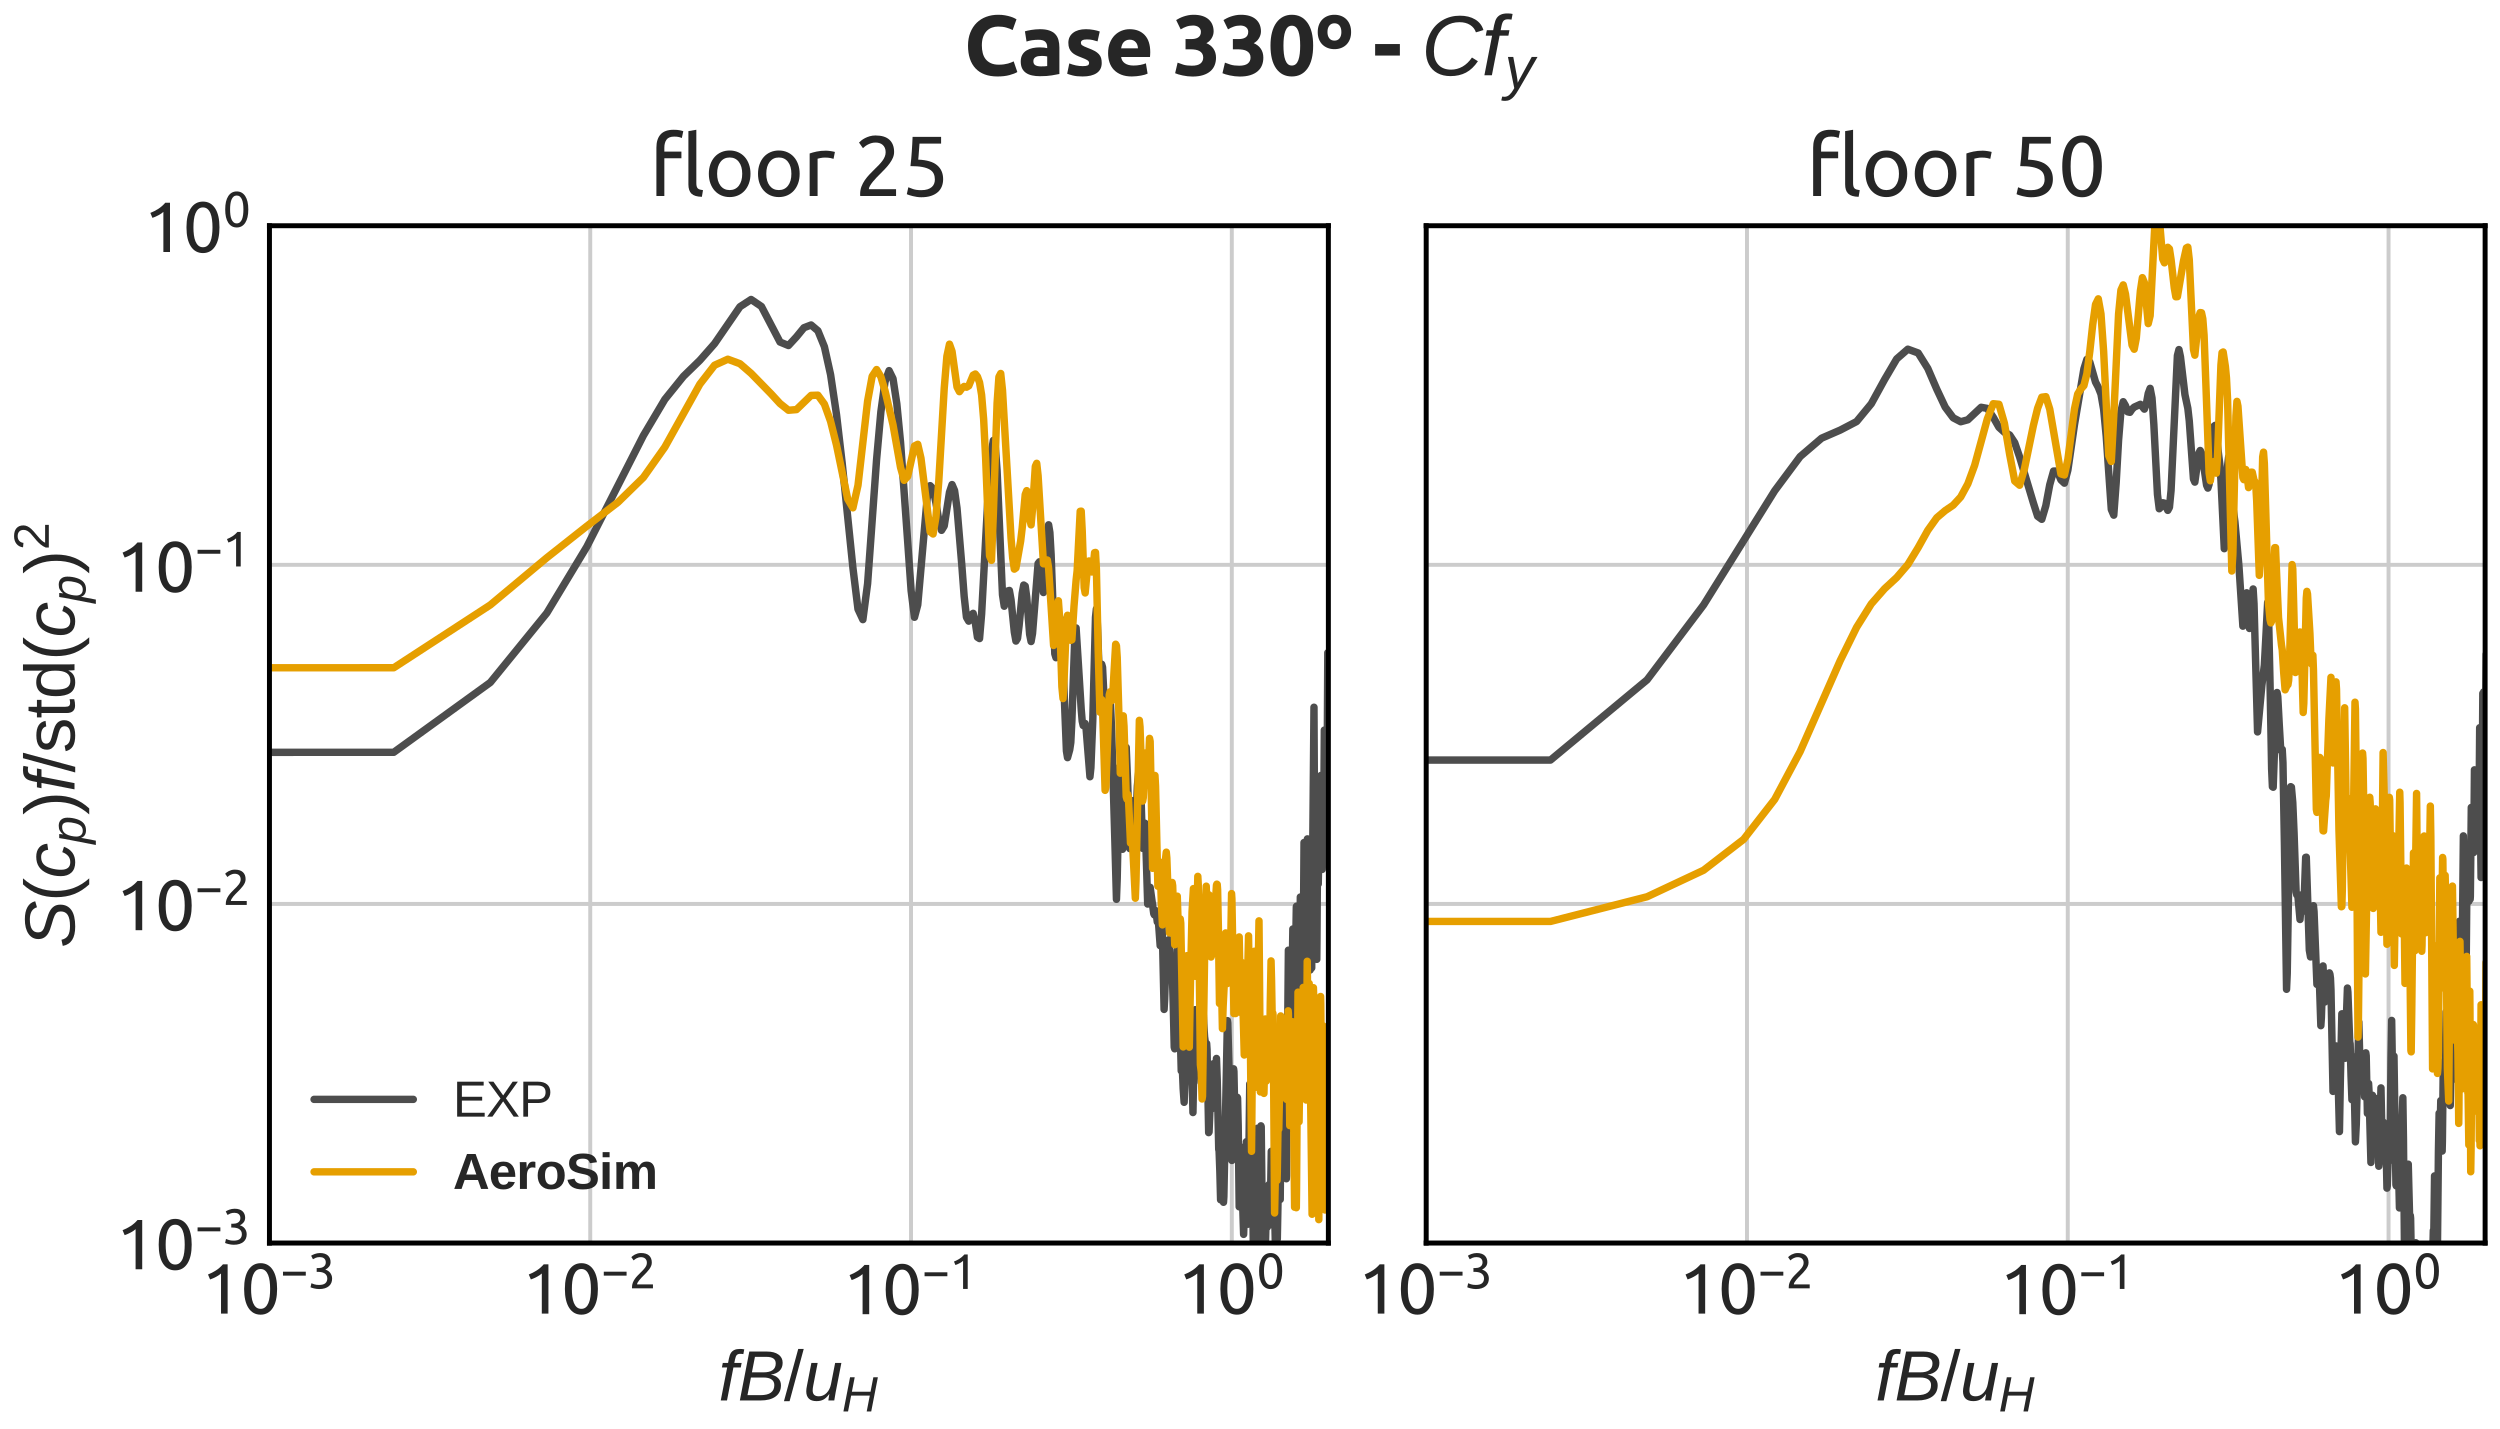 <?xml version="1.0" encoding="utf-8" standalone="no"?>
<!DOCTYPE svg PUBLIC "-//W3C//DTD SVG 1.1//EN"
  "http://www.w3.org/Graphics/SVG/1.1/DTD/svg11.dtd">
<svg xmlns:xlink="http://www.w3.org/1999/xlink" width="504pt" height="288pt" viewBox="0 0 504 288" xmlns="http://www.w3.org/2000/svg" version="1.1">
 <defs>
  <style type="text/css">*{stroke-linejoin: round; stroke-linecap: butt}</style>
 </defs>
 <g id="figure_1">
  <g id="patch_1">
   <path d="M 0 288 
L 504 288 
L 504 0 
L 0 0 
z
" style="fill: #ffffff"/>
  </g>
  <g id="axes_1">
   <g id="patch_2">
    <path d="M 54.32 250.594 
L 267.8 250.594 
L 267.8 45.508 
L 54.32 45.508 
z
" style="fill: #ffffff"/>
   </g>
   <g id="matplotlib.axis_1">
    <g id="xtick_1">
     <g id="line2d_1">
      <path d="M 54.32 250.594 
L 54.32 45.508 
" clip-path="url(#p68800f4923)" style="fill: none; stroke: #cccccc; stroke-width: 0.8; stroke-linecap: round"/>
     </g>
     <g id="line2d_2"/>
     <g id="text_1">
      <!-- $\mathdefault{10^{-3}}$ -->
      <g style="fill: #262626" transform="translate(40.6 264.957) scale(0.14 -0.14)">
       <defs>
        <path id="Ubuntu-31" d="M 595 3520 
Q 960 3661 1305 3881 
Q 1651 4102 1939 4435 
L 2362 4435 
L 2362 0 
L 1766 0 
L 1766 3610 
Q 1690 3539 1578 3462 
Q 1466 3386 1334 3315 
Q 1203 3245 1059 3181 
Q 915 3117 781 3072 
L 595 3520 
z
" transform="scale(0.016)"/>
        <path id="Ubuntu-30" d="M 320 2221 
Q 320 3334 713 3936 
Q 1107 4538 1805 4538 
Q 2502 4538 2896 3936 
Q 3290 3334 3290 2221 
Q 3290 1107 2896 505 
Q 2502 -96 1805 -96 
Q 1107 -96 713 505 
Q 320 1107 320 2221 
z
M 2662 2221 
Q 2662 2586 2620 2912 
Q 2579 3238 2480 3481 
Q 2381 3725 2214 3869 
Q 2048 4013 1805 4013 
Q 1562 4013 1395 3869 
Q 1229 3725 1129 3481 
Q 1030 3238 988 2912 
Q 947 2586 947 2221 
Q 947 1856 988 1529 
Q 1030 1203 1129 960 
Q 1229 717 1395 573 
Q 1562 429 1805 429 
Q 2048 429 2214 573 
Q 2381 717 2480 960 
Q 2579 1203 2620 1529 
Q 2662 1856 2662 2221 
z
" transform="scale(0.016)"/>
        <path id="Ubuntu-2212" d="M 339 2138 
L 3270 2138 
L 3270 1632 
L 339 1632 
L 339 2138 
z
" transform="scale(0.016)"/>
        <path id="Ubuntu-33" d="M 1446 435 
Q 2016 435 2262 659 
Q 2509 883 2509 1261 
Q 2509 1504 2406 1670 
Q 2304 1837 2137 1936 
Q 1971 2035 1750 2076 
Q 1530 2118 1299 2118 
L 1146 2118 
L 1146 2605 
L 1357 2605 
Q 1517 2605 1686 2637 
Q 1856 2669 1997 2752 
Q 2138 2835 2227 2979 
Q 2317 3123 2317 3341 
Q 2317 3520 2253 3648 
Q 2189 3776 2083 3859 
Q 1978 3942 1840 3977 
Q 1702 4013 1549 4013 
Q 1242 4013 1027 3923 
Q 813 3834 666 3738 
L 435 4192 
Q 512 4243 630 4304 
Q 749 4365 896 4416 
Q 1043 4467 1212 4502 
Q 1382 4538 1568 4538 
Q 1920 4538 2176 4451 
Q 2432 4365 2598 4208 
Q 2765 4051 2848 3836 
Q 2931 3622 2931 3373 
Q 2931 3027 2732 2780 
Q 2534 2534 2253 2406 
Q 2426 2355 2586 2259 
Q 2746 2163 2864 2016 
Q 2982 1869 3056 1677 
Q 3130 1485 3130 1248 
Q 3130 960 3030 713 
Q 2931 467 2723 288 
Q 2515 109 2201 6 
Q 1888 -96 1459 -96 
Q 1293 -96 1117 -70 
Q 941 -45 787 -6 
Q 634 32 518 70 
Q 403 109 352 134 
L 467 653 
Q 576 602 829 518 
Q 1082 435 1446 435 
z
" transform="scale(0.016)"/>
       </defs>
       <use xlink:href="#Ubuntu-31" transform="translate(0 0.966)"/>
       <use xlink:href="#Ubuntu-30" transform="translate(56.4 0.966)"/>
       <use xlink:href="#Ubuntu-2212" transform="translate(113.71 37.366) scale(0.7)"/>
       <use xlink:href="#Ubuntu-33" transform="translate(153.19 37.366) scale(0.7)"/>
      </g>
     </g>
    </g>
    <g id="xtick_2">
     <g id="line2d_3">
      <path d="M 118.991 250.594 
L 118.991 45.508 
" clip-path="url(#p68800f4923)" style="fill: none; stroke: #cccccc; stroke-width: 0.8; stroke-linecap: round"/>
     </g>
     <g id="line2d_4"/>
     <g id="text_2">
      <!-- $\mathdefault{10^{-2}}$ -->
      <g style="fill: #262626" transform="translate(105.271 264.957) scale(0.14 -0.14)">
       <defs>
        <path id="Ubuntu-32" d="M 2989 3302 
Q 2989 3072 2896 2857 
Q 2803 2643 2649 2435 
Q 2496 2227 2304 2025 
Q 2112 1824 1920 1632 
Q 1811 1523 1667 1376 
Q 1523 1229 1395 1069 
Q 1267 909 1180 761 
Q 1094 614 1094 506 
L 3136 506 
L 3136 0 
L 448 0 
Q 442 38 442 76 
Q 442 115 442 147 
Q 442 448 541 707 
Q 640 966 800 1196 
Q 960 1427 1158 1632 
Q 1357 1837 1549 2029 
Q 1709 2182 1853 2332 
Q 1997 2483 2109 2633 
Q 2221 2784 2288 2944 
Q 2355 3104 2355 3283 
Q 2355 3475 2294 3609 
Q 2234 3744 2131 3833 
Q 2029 3923 1891 3964 
Q 1754 4006 1600 4006 
Q 1414 4006 1260 3955 
Q 1107 3904 985 3837 
Q 864 3770 781 3696 
Q 698 3622 653 3584 
L 358 4006 
Q 416 4070 531 4163 
Q 646 4256 806 4339 
Q 966 4422 1164 4480 
Q 1363 4538 1594 4538 
Q 2291 4538 2640 4214 
Q 2989 3891 2989 3302 
z
" transform="scale(0.016)"/>
       </defs>
       <use xlink:href="#Ubuntu-31" transform="translate(0 0.966)"/>
       <use xlink:href="#Ubuntu-30" transform="translate(56.4 0.966)"/>
       <use xlink:href="#Ubuntu-2212" transform="translate(113.71 37.366) scale(0.7)"/>
       <use xlink:href="#Ubuntu-32" transform="translate(153.19 37.366) scale(0.7)"/>
      </g>
     </g>
    </g>
    <g id="xtick_3">
     <g id="line2d_5">
      <path d="M 183.661 250.594 
L 183.661 45.508 
" clip-path="url(#p68800f4923)" style="fill: none; stroke: #cccccc; stroke-width: 0.8; stroke-linecap: round"/>
     </g>
     <g id="line2d_6"/>
     <g id="text_3">
      <!-- $\mathdefault{10^{-1}}$ -->
      <g style="fill: #262626" transform="translate(169.941 264.957) scale(0.14 -0.14)">
       <use xlink:href="#Ubuntu-31" transform="translate(0 0.092)"/>
       <use xlink:href="#Ubuntu-30" transform="translate(56.4 0.092)"/>
       <use xlink:href="#Ubuntu-2212" transform="translate(113.71 36.492) scale(0.7)"/>
       <use xlink:href="#Ubuntu-31" transform="translate(153.19 36.492) scale(0.7)"/>
      </g>
     </g>
    </g>
    <g id="xtick_4">
     <g id="line2d_7">
      <path d="M 248.332 250.594 
L 248.332 45.508 
" clip-path="url(#p68800f4923)" style="fill: none; stroke: #cccccc; stroke-width: 0.8; stroke-linecap: round"/>
     </g>
     <g id="line2d_8"/>
     <g id="text_4">
      <!-- $\mathdefault{10^{0}}$ -->
      <g style="fill: #262626" transform="translate(237.412 264.957) scale(0.14 -0.14)">
       <use xlink:href="#Ubuntu-31" transform="translate(0 0.966)"/>
       <use xlink:href="#Ubuntu-30" transform="translate(56.4 0.966)"/>
       <use xlink:href="#Ubuntu-30" transform="translate(113.71 37.366) scale(0.7)"/>
      </g>
     </g>
    </g>
    <g id="xtick_5">
     <g id="line2d_9"/>
    </g>
    <g id="xtick_6">
     <g id="line2d_10"/>
    </g>
    <g id="xtick_7">
     <g id="line2d_11"/>
    </g>
    <g id="xtick_8">
     <g id="line2d_12"/>
    </g>
    <g id="xtick_9">
     <g id="line2d_13"/>
    </g>
    <g id="xtick_10">
     <g id="line2d_14"/>
    </g>
    <g id="xtick_11">
     <g id="line2d_15"/>
    </g>
    <g id="xtick_12">
     <g id="line2d_16"/>
    </g>
    <g id="xtick_13">
     <g id="line2d_17"/>
    </g>
    <g id="xtick_14">
     <g id="line2d_18"/>
    </g>
    <g id="xtick_15">
     <g id="line2d_19"/>
    </g>
    <g id="xtick_16">
     <g id="line2d_20"/>
    </g>
    <g id="xtick_17">
     <g id="line2d_21"/>
    </g>
    <g id="xtick_18">
     <g id="line2d_22"/>
    </g>
    <g id="xtick_19">
     <g id="line2d_23"/>
    </g>
    <g id="xtick_20">
     <g id="line2d_24"/>
    </g>
    <g id="xtick_21">
     <g id="line2d_25"/>
    </g>
    <g id="xtick_22">
     <g id="line2d_26"/>
    </g>
    <g id="xtick_23">
     <g id="line2d_27"/>
    </g>
    <g id="xtick_24">
     <g id="line2d_28"/>
    </g>
    <g id="xtick_25">
     <g id="line2d_29"/>
    </g>
    <g id="xtick_26">
     <g id="line2d_30"/>
    </g>
    <g id="xtick_27">
     <g id="line2d_31"/>
    </g>
    <g id="xtick_28">
     <g id="line2d_32"/>
    </g>
    <g id="xtick_29">
     <g id="line2d_33"/>
    </g>
    <g id="text_5">
     <!-- $ f B / u_H $ -->
     <g style="fill: #262626" transform="translate(144.82 282.41) scale(0.14 -0.14)">
      <defs>
       <path id="LiberationSans-Italic-66" d="M 1356 2972 
L 778 0 
L 216 0 
L 794 2972 
L 319 2972 
L 400 3381 
L 875 3381 
L 947 3763 
Q 1019 4113 1136 4286 
Q 1253 4459 1447 4548 
Q 1641 4638 1944 4638 
Q 2175 4638 2331 4600 
L 2250 4172 
L 2109 4191 
L 1966 4197 
Q 1769 4197 1664 4095 
Q 1559 3994 1497 3684 
L 1438 3381 
L 2097 3381 
L 2016 2972 
L 1356 2972 
z
" transform="scale(0.016)"/>
       <path id="LiberationSans-Italic-42" d="M 1050 4403 
L 2644 4403 
Q 3297 4403 3673 4133 
Q 4050 3863 4050 3397 
Q 4050 2506 2991 2322 
Q 3422 2250 3659 1995 
Q 3897 1741 3897 1372 
Q 3897 706 3409 353 
Q 2922 0 2056 0 
L 197 0 
L 1050 4403 
z
M 1284 2531 
L 2319 2531 
Q 3428 2531 3428 3338 
Q 3428 3925 2591 3925 
L 1556 3925 
L 1284 2531 
z
M 884 478 
L 2034 478 
Q 2691 478 2995 708 
Q 3300 938 3300 1381 
Q 3300 1716 3051 1891 
Q 2803 2066 2338 2066 
L 1194 2066 
L 884 478 
z
" transform="scale(0.016)"/>
       <path id="LiberationSans-2f" d="M 0 -63 
L 1284 4638 
L 1778 4638 
L 506 -63 
L 0 -63 
z
" transform="scale(0.016)"/>
       <path id="LiberationSans-Italic-75" d="M 1297 3381 
L 903 1366 
Q 847 1091 847 897 
Q 847 375 1406 375 
Q 1800 375 2100 675 
Q 2400 975 2500 1488 
L 2869 3381 
L 3431 3381 
L 2913 722 
Q 2850 425 2791 0 
L 2259 0 
Q 2259 34 2292 242 
Q 2325 450 2347 578 
L 2338 578 
Q 2078 219 1817 80 
Q 1556 -59 1197 -59 
Q 734 -59 501 169 
Q 269 397 269 828 
Q 269 1028 334 1341 
L 731 3381 
L 1297 3381 
z
" transform="scale(0.016)"/>
       <path id="LiberationSans-Italic-48" d="M 3191 0 
L 3588 2041 
L 1191 2041 
L 794 0 
L 197 0 
L 1053 4403 
L 1650 4403 
L 1288 2541 
L 3684 2541 
L 4047 4403 
L 4628 4403 
L 3772 0 
L 3191 0 
z
" transform="scale(0.016)"/>
      </defs>
      <use xlink:href="#LiberationSans-Italic-66" transform="translate(0 0.531)"/>
      <use xlink:href="#LiberationSans-Italic-42" transform="translate(27.783 0.531)"/>
      <use xlink:href="#LiberationSans-2f" transform="translate(94.482 0.531)"/>
      <use xlink:href="#LiberationSans-Italic-75" transform="translate(122.266 0.531)"/>
      <use xlink:href="#LiberationSans-Italic-48" transform="translate(177.881 -15.317) scale(0.7)"/>
     </g>
    </g>
   </g>
   <g id="matplotlib.axis_2">
    <g id="ytick_1">
     <g id="line2d_34">
      <path d="M 54.32 250.594 
L 267.8 250.594 
" clip-path="url(#p68800f4923)" style="fill: none; stroke: #cccccc; stroke-width: 0.8; stroke-linecap: round"/>
     </g>
     <g id="line2d_35"/>
     <g id="text_6">
      <!-- $\mathdefault{10^{-3}}$ -->
      <g style="fill: #262626" transform="translate(23.38 256.025) scale(0.14 -0.14)">
       <use xlink:href="#Ubuntu-31" transform="translate(0 0.966)"/>
       <use xlink:href="#Ubuntu-30" transform="translate(56.4 0.966)"/>
       <use xlink:href="#Ubuntu-2212" transform="translate(113.71 37.366) scale(0.7)"/>
       <use xlink:href="#Ubuntu-33" transform="translate(153.19 37.366) scale(0.7)"/>
      </g>
     </g>
    </g>
    <g id="ytick_2">
     <g id="line2d_36">
      <path d="M 54.32 182.232 
L 267.8 182.232 
" clip-path="url(#p68800f4923)" style="fill: none; stroke: #cccccc; stroke-width: 0.8; stroke-linecap: round"/>
     </g>
     <g id="line2d_37"/>
     <g id="text_7">
      <!-- $\mathdefault{10^{-2}}$ -->
      <g style="fill: #262626" transform="translate(23.38 187.663) scale(0.14 -0.14)">
       <use xlink:href="#Ubuntu-31" transform="translate(0 0.966)"/>
       <use xlink:href="#Ubuntu-30" transform="translate(56.4 0.966)"/>
       <use xlink:href="#Ubuntu-2212" transform="translate(113.71 37.366) scale(0.7)"/>
       <use xlink:href="#Ubuntu-32" transform="translate(153.19 37.366) scale(0.7)"/>
      </g>
     </g>
    </g>
    <g id="ytick_3">
     <g id="line2d_38">
      <path d="M 54.32 113.87 
L 267.8 113.87 
" clip-path="url(#p68800f4923)" style="fill: none; stroke: #cccccc; stroke-width: 0.8; stroke-linecap: round"/>
     </g>
     <g id="line2d_39"/>
     <g id="text_8">
      <!-- $\mathdefault{10^{-1}}$ -->
      <g style="fill: #262626" transform="translate(23.38 119.302) scale(0.14 -0.14)">
       <use xlink:href="#Ubuntu-31" transform="translate(0 0.092)"/>
       <use xlink:href="#Ubuntu-30" transform="translate(56.4 0.092)"/>
       <use xlink:href="#Ubuntu-2212" transform="translate(113.71 36.492) scale(0.7)"/>
       <use xlink:href="#Ubuntu-31" transform="translate(153.19 36.492) scale(0.7)"/>
      </g>
     </g>
    </g>
    <g id="ytick_4">
     <g id="line2d_40">
      <path d="M 54.32 45.508 
L 267.8 45.508 
" clip-path="url(#p68800f4923)" style="fill: none; stroke: #cccccc; stroke-width: 0.8; stroke-linecap: round"/>
     </g>
     <g id="line2d_41"/>
     <g id="text_9">
      <!-- $\mathdefault{10^{0}}$ -->
      <g style="fill: #262626" transform="translate(28.98 50.94) scale(0.14 -0.14)">
       <use xlink:href="#Ubuntu-31" transform="translate(0 0.966)"/>
       <use xlink:href="#Ubuntu-30" transform="translate(56.4 0.966)"/>
       <use xlink:href="#Ubuntu-30" transform="translate(113.71 37.366) scale(0.7)"/>
      </g>
     </g>
    </g>
    <g id="ytick_5">
     <g id="line2d_42"/>
    </g>
    <g id="ytick_6">
     <g id="line2d_43"/>
    </g>
    <g id="ytick_7">
     <g id="line2d_44"/>
    </g>
    <g id="ytick_8">
     <g id="line2d_45"/>
    </g>
    <g id="ytick_9">
     <g id="line2d_46"/>
    </g>
    <g id="ytick_10">
     <g id="line2d_47"/>
    </g>
    <g id="ytick_11">
     <g id="line2d_48"/>
    </g>
    <g id="ytick_12">
     <g id="line2d_49"/>
    </g>
    <g id="ytick_13">
     <g id="line2d_50"/>
    </g>
    <g id="ytick_14">
     <g id="line2d_51"/>
    </g>
    <g id="ytick_15">
     <g id="line2d_52"/>
    </g>
    <g id="ytick_16">
     <g id="line2d_53"/>
    </g>
    <g id="ytick_17">
     <g id="line2d_54"/>
    </g>
    <g id="ytick_18">
     <g id="line2d_55"/>
    </g>
    <g id="ytick_19">
     <g id="line2d_56"/>
    </g>
    <g id="ytick_20">
     <g id="line2d_57"/>
    </g>
    <g id="ytick_21">
     <g id="line2d_58"/>
    </g>
    <g id="ytick_22">
     <g id="line2d_59"/>
    </g>
    <g id="ytick_23">
     <g id="line2d_60"/>
    </g>
    <g id="ytick_24">
     <g id="line2d_61"/>
    </g>
    <g id="ytick_25">
     <g id="line2d_62"/>
    </g>
    <g id="ytick_26">
     <g id="line2d_63"/>
    </g>
    <g id="ytick_27">
     <g id="line2d_64"/>
    </g>
    <g id="ytick_28">
     <g id="line2d_65"/>
    </g>
    <g id="text_10">
     <!-- $ S(c_p) f / \mathrm{std}(c_p)^2$ -->
     <g style="fill: #262626" transform="translate(15.04 191.101) rotate(-90) scale(0.14 -0.14)">
      <defs>
       <path id="LiberationSans-Italic-53" d="M 1925 -63 
Q 1147 -63 717 214 
Q 288 491 181 1056 
L 734 1172 
Q 819 769 1109 587 
Q 1400 406 1969 406 
Q 2653 406 2968 611 
Q 3284 816 3284 1238 
Q 3284 1447 3193 1573 
Q 3103 1700 2884 1801 
Q 2666 1903 2131 2053 
Q 1597 2200 1333 2354 
Q 1069 2509 933 2728 
Q 797 2947 797 3253 
Q 797 3822 1276 4145 
Q 1756 4469 2575 4469 
Q 3263 4469 3678 4231 
Q 4094 3994 4200 3538 
L 3659 3378 
Q 3556 3706 3289 3862 
Q 3022 4019 2572 4019 
Q 1397 4019 1397 3281 
Q 1397 3094 1476 2975 
Q 1556 2856 1739 2767 
Q 1922 2678 2466 2531 
Q 3075 2363 3342 2206 
Q 3609 2050 3751 1826 
Q 3894 1603 3894 1275 
Q 3894 631 3409 284 
Q 2925 -63 1925 -63 
z
" transform="scale(0.016)"/>
       <path id="LiberationSans-28" d="M 397 1663 
Q 397 2566 680 3284 
Q 963 4003 1550 4638 
L 2094 4638 
Q 1509 3988 1236 3256 
Q 963 2525 963 1656 
Q 963 791 1233 62 
Q 1503 -666 2094 -1325 
L 1550 -1325 
Q 959 -688 678 32 
Q 397 753 397 1650 
L 397 1663 
z
" transform="scale(0.016)"/>
       <path id="LiberationSans-Italic-63" d="M 1466 381 
Q 2106 381 2369 1100 
L 2856 947 
Q 2478 -63 1453 -63 
Q 853 -63 531 278 
Q 209 619 209 1234 
Q 209 1859 436 2396 
Q 663 2934 1036 3189 
Q 1409 3444 1953 3444 
Q 2481 3444 2789 3178 
Q 3097 2913 3128 2450 
L 2575 2372 
Q 2556 2675 2387 2839 
Q 2219 3003 1934 3003 
Q 1541 3003 1297 2792 
Q 1053 2581 918 2122 
Q 784 1663 784 1216 
Q 784 381 1466 381 
z
" transform="scale(0.016)"/>
       <path id="LiberationSans-Italic-70" d="M 1731 -63 
Q 1347 -63 1105 100 
Q 863 263 763 556 
L 747 556 
Q 747 522 720 353 
Q 694 184 400 -1328 
L -159 -1328 
L 619 2691 
Q 691 3038 728 3381 
L 1250 3381 
Q 1250 3297 1229 3123 
Q 1209 2950 1197 2878 
L 1209 2878 
Q 1438 3175 1691 3309 
Q 1944 3444 2316 3444 
Q 2806 3444 3079 3148 
Q 3353 2853 3353 2338 
Q 3353 1703 3161 1108 
Q 2969 513 2620 225 
Q 2272 -63 1731 -63 
z
M 2153 3009 
Q 1844 3009 1623 2882 
Q 1403 2756 1250 2501 
Q 1097 2247 1009 1864 
Q 922 1481 922 1178 
Q 922 788 1120 570 
Q 1319 353 1672 353 
Q 2059 353 2284 589 
Q 2509 825 2637 1339 
Q 2766 1853 2766 2238 
Q 2766 2622 2619 2815 
Q 2472 3009 2153 3009 
z
" transform="scale(0.016)"/>
       <path id="LiberationSans-29" d="M 1734 1650 
Q 1734 747 1451 28 
Q 1169 -691 581 -1325 
L 38 -1325 
Q 625 -669 897 57 
Q 1169 784 1169 1656 
Q 1169 2528 895 3256 
Q 622 3984 38 4638 
L 581 4638 
Q 1172 4000 1453 3279 
Q 1734 2559 1734 1663 
L 1734 1650 
z
" transform="scale(0.016)"/>
       <path id="LiberationSans-73" d="M 2969 934 
Q 2969 456 2608 196 
Q 2247 -63 1597 -63 
Q 966 -63 623 145 
Q 281 353 178 794 
L 675 891 
Q 747 619 972 492 
Q 1197 366 1597 366 
Q 2025 366 2223 497 
Q 2422 628 2422 891 
Q 2422 1091 2284 1216 
Q 2147 1341 1841 1422 
L 1438 1528 
Q 953 1653 748 1773 
Q 544 1894 428 2066 
Q 313 2238 313 2488 
Q 313 2950 642 3192 
Q 972 3434 1603 3434 
Q 2163 3434 2492 3237 
Q 2822 3041 2909 2606 
L 2403 2544 
Q 2356 2769 2151 2889 
Q 1947 3009 1603 3009 
Q 1222 3009 1040 2893 
Q 859 2778 859 2544 
Q 859 2400 934 2306 
Q 1009 2213 1156 2147 
Q 1303 2081 1775 1966 
Q 2222 1853 2419 1758 
Q 2616 1663 2730 1547 
Q 2844 1431 2906 1279 
Q 2969 1128 2969 934 
z
" transform="scale(0.016)"/>
       <path id="LiberationSans-74" d="M 1731 25 
Q 1453 -50 1163 -50 
Q 488 -50 488 716 
L 488 2972 
L 97 2972 
L 97 3381 
L 509 3381 
L 675 4138 
L 1050 4138 
L 1050 3381 
L 1675 3381 
L 1675 2972 
L 1050 2972 
L 1050 838 
Q 1050 594 1129 495 
Q 1209 397 1406 397 
Q 1519 397 1731 441 
L 1731 25 
z
" transform="scale(0.016)"/>
       <path id="LiberationSans-64" d="M 2566 544 
Q 2409 219 2151 78 
Q 1894 -63 1513 -63 
Q 872 -63 570 368 
Q 269 800 269 1675 
Q 269 3444 1513 3444 
Q 1897 3444 2153 3303 
Q 2409 3163 2566 2856 
L 2572 2856 
L 2566 3234 
L 2566 4638 
L 3128 4638 
L 3128 697 
Q 3128 169 3147 0 
L 2609 0 
Q 2600 50 2589 231 
Q 2578 413 2578 544 
L 2566 544 
z
M 859 1694 
Q 859 984 1046 678 
Q 1234 372 1656 372 
Q 2134 372 2350 703 
Q 2566 1034 2566 1731 
Q 2566 2403 2350 2715 
Q 2134 3028 1663 3028 
Q 1238 3028 1048 2714 
Q 859 2400 859 1694 
z
" transform="scale(0.016)"/>
       <path id="LiberationSans-32" d="M 322 0 
L 322 397 
Q 481 763 711 1042 
Q 941 1322 1194 1548 
Q 1447 1775 1695 1969 
Q 1944 2163 2144 2356 
Q 2344 2550 2467 2762 
Q 2591 2975 2591 3244 
Q 2591 3606 2378 3806 
Q 2166 4006 1788 4006 
Q 1428 4006 1195 3811 
Q 963 3616 922 3263 
L 347 3316 
Q 409 3844 795 4156 
Q 1181 4469 1788 4469 
Q 2453 4469 2811 4155 
Q 3169 3841 3169 3263 
Q 3169 3006 3051 2753 
Q 2934 2500 2703 2247 
Q 2472 1994 1819 1463 
Q 1459 1169 1246 933 
Q 1034 697 941 478 
L 3238 478 
L 3238 0 
L 322 0 
z
" transform="scale(0.016)"/>
      </defs>
      <use xlink:href="#LiberationSans-Italic-53" transform="translate(0 0.141)"/>
      <use xlink:href="#LiberationSans-28" transform="translate(66.699 0.141)"/>
      <use xlink:href="#LiberationSans-Italic-63" transform="translate(100 0.141)"/>
      <use xlink:href="#LiberationSans-Italic-70" transform="translate(150 -15.708) scale(0.7)"/>
      <use xlink:href="#LiberationSans-29" transform="translate(191.572 0.141)"/>
      <use xlink:href="#LiberationSans-Italic-66" transform="translate(224.873 0.141)"/>
      <use xlink:href="#LiberationSans-2f" transform="translate(252.656 0.141)"/>
      <use xlink:href="#LiberationSans-73" transform="translate(280.439 0.141)"/>
      <use xlink:href="#LiberationSans-74" transform="translate(330.439 0.141)"/>
      <use xlink:href="#LiberationSans-64" transform="translate(358.222 0.141)"/>
      <use xlink:href="#LiberationSans-28" transform="translate(413.838 0.141)"/>
      <use xlink:href="#LiberationSans-Italic-63" transform="translate(447.138 0.141)"/>
      <use xlink:href="#LiberationSans-Italic-70" transform="translate(497.138 -15.708) scale(0.7)"/>
      <use xlink:href="#LiberationSans-29" transform="translate(538.711 0.141)"/>
      <use xlink:href="#LiberationSans-32" transform="translate(572.936 37.12) scale(0.7)"/>
     </g>
    </g>
   </g>
   <g id="line2d_66">
    <path d="M -1 151.677 
L 79.381 151.663 
L 98.849 137.585 
L 110.237 123.588 
L 118.317 110.192 
L 129.705 87.805 
L 134.034 80.514 
L 137.785 75.865 
L 141.093 72.64 
L 144.052 69.283 
L 149.173 61.836 
L 151.421 60.375 
L 153.502 61.783 
L 157.252 68.955 
L 158.955 69.658 
L 160.56 67.917 
L 162.079 66.066 
L 163.52 65.517 
L 164.89 66.68 
L 166.197 69.894 
L 167.445 75.529 
L 168.64 83.567 
L 169.787 93.405 
L 171.948 114.479 
L 172.97 122.803 
L 173.955 124.914 
L 174.908 117.669 
L 176.72 92.643 
L 177.584 83.017 
L 178.423 76.95 
L 179.237 74.718 
L 180.028 76.328 
L 180.798 81.394 
L 181.547 89.136 
L 182.987 109.176 
L 183.681 119.072 
L 184.358 124.443 
L 185.019 121.935 
L 186.913 100.456 
L 187.517 97.909 
L 188.108 98.529 
L 188.687 101.409 
L 189.255 104.885 
L 189.811 106.915 
L 190.356 106.032 
L 191.416 99.233 
L 191.932 97.693 
L 192.438 98.883 
L 192.935 102.457 
L 193.903 113.952 
L 194.375 120.215 
L 194.84 124.449 
L 195.296 125.223 
L 195.746 124.011 
L 196.188 123.651 
L 196.623 125.536 
L 197.052 128.464 
L 197.475 128.736 
L 197.891 123.83 
L 199.103 101.448 
L 199.883 90.97 
L 200.266 88.786 
L 200.643 89.99 
L 201.015 94.925 
L 202.102 119.915 
L 202.455 122.216 
L 203.149 119.144 
L 203.489 119.035 
L 203.826 120.925 
L 204.486 127.434 
L 204.811 129.236 
L 205.132 128.714 
L 205.449 126.139 
L 206.074 119.626 
L 206.381 117.945 
L 206.684 118.153 
L 206.985 120.394 
L 207.576 127.889 
L 207.867 129.33 
L 208.155 127.716 
L 209.279 113.608 
L 209.553 113.256 
L 210.359 119.452 
L 210.884 110.831 
L 211.143 107.087 
L 211.399 105.801 
L 211.653 107.345 
L 211.905 111.809 
L 212.648 131.818 
L 212.891 132.596 
L 213.608 124.403 
L 213.843 124.935 
L 214.076 128.036 
L 214.537 139.979 
L 214.99 151.386 
L 215.213 152.741 
L 215.656 151.142 
L 215.874 149.676 
L 216.091 145.336 
L 216.732 126.852 
L 216.942 126.595 
L 217.358 133.192 
L 217.971 142.985 
L 218.173 145.394 
L 218.372 146.266 
L 218.571 145.949 
L 218.768 145.86 
L 218.964 147.02 
L 219.733 156.593 
L 219.922 154.806 
L 220.297 145.427 
L 220.849 124.443 
L 221.031 122.763 
L 221.212 125.334 
L 221.57 135.06 
L 221.747 136.212 
L 222.098 133.907 
L 222.272 134.524 
L 222.616 141.548 
L 222.957 148.746 
L 223.126 148.713 
L 223.79 140.034 
L 224.117 147.477 
L 224.759 169.706 
L 225.075 181.304 
L 225.231 177.063 
L 225.695 154.63 
L 225.848 155.088 
L 226.303 171.213 
L 226.452 169.495 
L 226.897 151.193 
L 227.044 150.686 
L 227.335 157.825 
L 227.766 171.072 
L 227.908 168.923 
L 228.19 161.41 
L 228.33 162.257 
L 228.746 171.865 
L 229.02 164.934 
L 229.292 158.465 
L 229.561 155.677 
L 229.694 155.081 
L 229.827 155.626 
L 230.09 162.657 
L 230.352 171.026 
L 230.481 170.669 
L 230.739 165.931 
L 230.867 165.995 
L 231.121 174.042 
L 231.373 182.257 
L 231.498 182.025 
L 231.747 179.038 
L 231.87 178.885 
L 232.6 184.215 
L 232.72 184.442 
L 232.958 183.558 
L 233.076 184.053 
L 233.311 185.86 
L 233.428 185.768 
L 233.544 185.9 
L 233.89 190.645 
L 234.232 185.839 
L 234.345 188.684 
L 234.681 203.499 
L 234.792 201.463 
L 235.014 194.511 
L 235.124 194.18 
L 235.342 195.8 
L 235.667 189.427 
L 235.774 190.899 
L 235.988 196.208 
L 236.094 196.011 
L 236.2 194.883 
L 236.305 195.144 
L 236.515 202.225 
L 236.723 211.11 
L 236.826 211.444 
L 237.338 191.5 
L 237.439 192.329 
L 237.741 200.517 
L 238.137 215.891 
L 238.334 214.784 
L 238.529 219.508 
L 238.723 222.226 
L 238.915 217.028 
L 239.201 206.046 
L 239.296 206.499 
L 239.578 214.919 
L 239.672 214.51 
L 240.042 205.463 
L 240.226 213.101 
L 240.499 224.287 
L 240.68 214.563 
L 240.859 203.85 
L 240.948 203.552 
L 241.303 216.601 
L 241.478 214.045 
L 241.566 214.111 
L 241.653 214.663 
L 241.74 214.562 
L 241.912 213.324 
L 242.17 218.253 
L 242.34 209.626 
L 242.509 202.709 
L 242.677 206.448 
L 242.845 209.045 
L 243.093 210.979 
L 243.176 210.711 
L 243.258 210.373 
L 243.34 211.611 
L 243.666 228.337 
L 243.747 228.194 
L 244.068 220.027 
L 244.306 223.546 
L 244.464 218.466 
L 244.621 214.442 
L 244.854 219.286 
L 244.932 218.395 
L 245.24 213.385 
L 245.392 217.672 
L 245.695 231.712 
L 245.77 232.046 
L 245.92 236.157 
L 246.069 241.88 
L 246.143 241.058 
L 246.365 230.787 
L 246.438 231.24 
L 246.657 242.381 
L 246.73 241.269 
L 247.447 205.763 
L 247.517 206.231 
L 248.007 223.763 
L 248.214 233.102 
L 248.351 233.948 
L 248.488 226.985 
L 248.692 215.475 
L 248.76 216.012 
L 249.028 229.035 
L 249.095 227.912 
L 249.427 221.216 
L 249.493 221.361 
L 249.624 227.034 
L 249.82 243.294 
L 249.884 243.007 
L 250.078 231.207 
L 250.143 231.372 
L 250.715 248.848 
L 251.091 237.223 
L 251.276 230.17 
L 251.4 235.509 
L 251.583 246.809 
L 251.705 238.191 
L 251.947 218.529 
L 252.068 224.532 
L 252.247 235.892 
L 252.425 231.47 
L 252.544 240.292 
L 252.72 255.942 
L 252.837 253.525 
L 252.954 256.395 
L 253.012 255.112 
L 253.415 228.412 
L 253.472 227.468 
L 253.529 228.392 
L 253.7 236.131 
L 253.756 234.586 
L 253.925 228.277 
L 254.037 231.582 
L 254.093 231.471 
L 254.205 226.97 
L 254.26 227.125 
L 254.371 236.696 
L 254.646 264.672 
L 254.701 264.609 
L 254.919 243.109 
L 255.027 246.986 
L 255.081 250.1 
L 255.135 249.934 
L 255.296 243.741 
L 255.456 247.436 
L 255.773 238.897 
L 255.825 238.817 
L 255.93 242.376 
L 256.035 246.928 
L 256.294 232.102 
L 256.448 232.716 
L 256.5 232.965 
L 256.704 240.436 
L 256.806 238.906 
L 256.856 239.568 
L 257.158 252.754 
L 257.258 249.019 
L 257.358 244.807 
L 257.407 246.013 
L 257.507 249.79 
L 257.899 228.921 
L 257.948 231.183 
L 258.094 241.81 
L 258.239 226.196 
L 258.431 214.801 
L 258.574 211.181 
L 258.716 219.24 
L 258.999 231.191 
L 259.046 231.115 
L 259.093 231.373 
L 259.325 237.632 
L 259.372 237.036 
L 259.51 216.631 
L 259.739 191.56 
L 259.831 198.547 
L 260.012 227.499 
L 260.057 223.815 
L 260.638 187.287 
L 260.99 207.058 
L 261.121 196.493 
L 261.337 182.828 
L 261.38 182.692 
L 261.509 183.797 
L 261.595 188.705 
L 261.808 203.218 
L 261.85 203.865 
L 261.935 199.12 
L 262.145 180.842 
L 262.187 181.692 
L 262.396 191.054 
L 262.603 206.155 
L 262.685 198.626 
L 262.89 169.851 
L 262.971 178.065 
L 263.134 209.146 
L 263.174 204.93 
L 263.415 176.671 
L 263.575 169.118 
L 263.615 170.465 
L 263.774 184.635 
L 263.813 181.554 
L 263.892 178.53 
L 263.932 180.576 
L 264.128 195.552 
L 264.167 194.023 
L 264.283 190.43 
L 264.438 195.132 
L 264.554 181.237 
L 264.898 142.581 
L 265.012 165.351 
L 265.088 181.738 
L 265.125 180.709 
L 265.276 162.658 
L 265.313 164.539 
L 265.463 193.404 
L 265.5 189.509 
L 265.611 172.614 
L 265.648 172.701 
L 265.759 178.215 
L 265.796 176.084 
L 266.016 162.521 
L 266.089 165.641 
L 266.161 170.659 
L 266.198 168.391 
L 266.306 156.329 
L 266.343 158.316 
L 266.558 175.274 
L 266.701 170.536 
L 266.737 171.982 
L 266.772 173.75 
L 266.808 173.13 
L 266.985 147.187 
L 267.02 151.589 
L 267.126 169.068 
L 267.161 166.5 
L 267.336 158.476 
L 267.37 158.316 
L 267.44 160.329 
L 267.509 162.952 
L 267.682 131.593 
L 267.785 140.438 
L 267.922 155.31 
L 267.956 155.211 
L 268.058 153.17 
L 268.092 151.963 
L 268.126 152.195 
L 268.261 166.317 
L 268.328 162.297 
L 268.53 144.551 
L 268.663 121.971 
L 268.696 123.385 
L 268.762 125.169 
L 268.795 124.095 
L 268.828 124.135 
L 268.993 141.14 
L 269.092 136.195 
L 269.449 118.757 
L 269.514 125.197 
L 269.578 134.059 
L 269.643 132.548 
L 269.707 130.395 
L 269.771 131.577 
L 269.898 144.06 
L 269.993 157.709 
L 270.057 154.976 
L 270.152 142.912 
L 270.277 127.139 
L 270.309 128.917 
L 270.558 145.522 
L 270.682 126.278 
L 270.744 129.893 
L 270.99 146.019 
L 271.021 146.275 
L 271.082 141.636 
L 271.143 145.051 
L 271.234 152.951 
L 271.264 150.146 
L 271.655 102.129 
L 271.715 103.023 
L 271.982 121.977 
L 272.07 136.815 
L 272.1 133.202 
L 272.305 100.615 
L 272.363 106.209 
L 272.48 138.884 
L 272.538 134.962 
L 272.682 114.09 
L 272.739 119.961 
L 272.826 134.502 
L 272.883 132.607 
L 273.054 120.756 
L 273.111 123.006 
L 273.167 127.621 
L 273.252 126.823 
L 273.309 129.679 
L 273.365 126.959 
L 273.505 112.996 
L 273.617 99.571 
L 273.645 100.611 
L 273.756 110.189 
L 273.811 106.272 
L 273.839 104.673 
L 273.866 105.526 
L 273.949 114.285 
L 274.004 110.868 
L 274.059 107.415 
L 274.059 107.415 
" clip-path="url(#p68800f4923)" style="fill: none; stroke: #4d4d4d; stroke-width: 1.5; stroke-linecap: round"/>
   </g>
   <g id="line2d_67">
    <path d="M -1 134.632 
L 79.382 134.618 
L 98.849 121.953 
L 110.237 112.443 
L 118.317 106.06 
L 124.584 101.258 
L 129.705 96.257 
L 134.035 90.128 
L 141.093 77.445 
L 144.052 73.629 
L 146.729 72.418 
L 149.173 73.325 
L 151.421 75.27 
L 155.44 79.385 
L 157.253 81.355 
L 158.955 82.707 
L 160.561 82.577 
L 163.52 79.714 
L 164.89 79.669 
L 166.197 81.466 
L 167.445 84.947 
L 168.641 89.737 
L 170.889 100.581 
L 171.949 102.378 
L 172.97 97.844 
L 174.908 80.868 
L 175.829 75.858 
L 176.72 74.503 
L 177.585 75.947 
L 178.423 78.791 
L 180.029 85.635 
L 181.547 94.222 
L 182.277 96.834 
L 182.988 96.03 
L 184.358 89.913 
L 185.019 89.572 
L 185.665 92.364 
L 187.517 107.194 
L 188.108 107.653 
L 188.687 104.236 
L 189.255 97.046 
L 190.356 78.265 
L 190.891 71.825 
L 191.416 69.385 
L 191.932 70.844 
L 192.935 78.024 
L 193.423 78.96 
L 193.904 78.304 
L 194.376 77.901 
L 194.84 78.062 
L 195.297 77.795 
L 196.188 75.632 
L 196.624 75.401 
L 197.052 75.93 
L 197.475 77.104 
L 197.891 79.608 
L 198.301 84.524 
L 198.705 92.449 
L 199.496 112.071 
L 199.884 112.967 
L 200.266 103.392 
L 201.015 81.248 
L 201.382 75.979 
L 201.744 75.294 
L 202.102 78.655 
L 203.826 108.48 
L 204.158 112.509 
L 204.487 114.735 
L 204.811 114.496 
L 205.764 109.07 
L 206.074 106.446 
L 206.684 99.691 
L 206.985 98.918 
L 207.282 101.102 
L 207.576 104.617 
L 207.867 105.816 
L 208.155 102.668 
L 208.723 94.016 
L 209.002 93.406 
L 209.279 95.902 
L 210.359 113.662 
L 210.623 113.665 
L 210.884 112.858 
L 211.143 112.911 
L 211.4 114.573 
L 211.906 122.344 
L 212.403 130.123 
L 212.648 129.356 
L 213.132 121.915 
L 213.371 121.123 
L 213.608 124.396 
L 214.076 138.458 
L 214.308 140.832 
L 214.537 136.554 
L 214.99 125.548 
L 215.214 124.038 
L 215.436 125.004 
L 215.875 129.082 
L 216.091 128.985 
L 216.52 122.189 
L 216.943 116.969 
L 217.151 115.063 
L 217.769 103.071 
L 217.972 103.048 
L 218.173 106.961 
L 218.571 118.469 
L 218.768 119.539 
L 219.351 113.246 
L 219.543 113.09 
L 220.111 115.31 
L 220.297 115.007 
L 220.667 111.416 
L 220.85 111.37 
L 221.032 114.673 
L 221.392 131.075 
L 221.747 143.578 
L 222.098 141.032 
L 222.272 142.849 
L 222.788 159.333 
L 222.957 158.645 
L 223.626 140.069 
L 223.791 139.473 
L 224.117 141.268 
L 224.279 140.949 
L 224.6 135.266 
L 224.917 129.878 
L 225.075 130.163 
L 225.231 132.526 
L 225.542 143.115 
L 225.849 155.88 
L 226.001 155.15 
L 226.303 145.701 
L 226.453 144.315 
L 226.602 146.4 
L 227.044 160.585 
L 227.19 161.111 
L 227.335 160.123 
L 227.479 160.558 
L 227.908 169.964 
L 228.05 169.728 
L 228.19 169.089 
L 228.331 170.253 
L 228.884 181.082 
L 229.021 177.424 
L 229.694 145.22 
L 229.827 146.551 
L 230.352 161.496 
L 230.482 160.803 
L 230.867 151.805 
L 230.995 152.456 
L 231.373 158.299 
L 231.747 148.859 
L 231.871 149.478 
L 232.116 161.316 
L 232.359 175.052 
L 232.48 172.224 
L 232.839 156.336 
L 232.958 158.473 
L 233.428 178.659 
L 233.544 178.248 
L 233.775 173.779 
L 233.89 173.901 
L 234.119 181.819 
L 234.345 186.456 
L 234.793 174.681 
L 235.124 171.8 
L 235.233 172.977 
L 235.774 188.079 
L 235.881 187.917 
L 236.094 183.288 
L 236.305 177.908 
L 236.41 178.537 
L 236.827 190.463 
L 237.032 185.73 
L 237.237 180.853 
L 237.338 180.672 
L 237.641 190.088 
L 237.741 189.679 
L 237.94 185.253 
L 238.039 186.105 
L 238.236 196.159 
L 238.529 211.062 
L 238.723 203.381 
L 239.011 194.245 
L 239.296 192.66 
L 239.391 194.759 
L 239.765 211.108 
L 240.043 195.699 
L 240.318 183.795 
L 240.59 179.145 
L 240.77 187.036 
L 240.949 196.819 
L 241.038 196.096 
L 241.479 176.674 
L 241.566 178.274 
L 241.74 192.801 
L 241.999 214.657 
L 242.17 216.06 
L 242.34 221.554 
L 242.425 220.987 
L 243.011 181.988 
L 243.176 178.653 
L 243.34 183.439 
L 243.504 187.191 
L 243.747 180.404 
L 243.828 181.913 
L 244.148 192.937 
L 244.385 192.332 
L 245.24 178.445 
L 245.316 178.247 
L 245.393 178.316 
L 245.469 179.338 
L 245.62 186.828 
L 245.846 202.294 
L 246.069 192.68 
L 246.144 193.184 
L 246.438 207.366 
L 246.585 202.892 
L 246.803 198.486 
L 246.875 197.214 
L 247.091 188.082 
L 247.162 188.187 
L 247.447 198.279 
L 247.517 197.54 
L 247.798 190.118 
L 248.007 196.73 
L 248.146 188.051 
L 248.283 180.146 
L 248.352 181.221 
L 248.76 204.334 
L 248.827 204.274 
L 248.962 203.497 
L 249.095 204.333 
L 249.361 192.084 
L 249.427 192.551 
L 249.559 195.758 
L 249.624 194.868 
L 249.82 188.887 
L 249.95 195.907 
L 250.079 204.099 
L 250.143 203.307 
L 250.335 194.02 
L 250.716 208.079 
L 250.841 212.691 
L 250.904 212.568 
L 251.461 199.386 
L 251.705 188.671 
L 251.827 196.782 
L 252.068 209.576 
L 252.307 232.101 
L 252.366 226.402 
L 252.603 198.186 
L 252.72 199.313 
L 252.896 191.767 
L 253.012 200.533 
L 253.186 219.195 
L 253.472 201.679 
L 253.53 201.939 
L 253.643 195.629 
L 253.813 185.646 
L 253.925 197.999 
L 254.093 220.141 
L 254.261 214.183 
L 254.316 215.124 
L 254.371 216.141 
L 254.482 212.183 
L 254.592 209.4 
L 254.81 220.428 
L 254.865 218.267 
L 255.081 205.427 
L 255.296 217.938 
L 255.349 215.972 
L 255.456 213.222 
L 255.509 214.024 
L 255.562 215.163 
L 255.615 215.149 
L 255.773 210.71 
L 255.826 211.835 
L 255.931 213.87 
L 256.087 202.114 
L 256.243 193.722 
L 256.346 197.658 
L 256.5 206.529 
L 256.551 205.663 
L 256.602 204.239 
L 256.653 204.725 
L 256.755 217.041 
L 256.958 244.539 
L 257.108 237.355 
L 257.259 229.502 
L 257.358 233.379 
L 257.457 237.978 
L 257.507 236.141 
L 257.655 226.512 
L 257.704 226.686 
L 257.802 227.656 
L 257.948 220.624 
L 258.191 204.812 
L 258.239 205.554 
L 258.574 215.957 
L 258.669 217.371 
L 258.811 211.405 
L 258.905 211.941 
L 258.952 211.955 
L 259.14 210.893 
L 259.186 210.908 
L 259.372 221.633 
L 259.418 219.658 
L 259.694 203.781 
L 259.74 204.357 
L 260.012 226.923 
L 260.103 223.047 
L 260.148 222.581 
L 260.282 226.492 
L 260.327 225.149 
L 260.55 205.974 
L 260.594 206.808 
L 260.99 243.373 
L 261.077 239.849 
L 261.164 232.799 
L 261.208 233.039 
L 261.337 243.475 
L 261.381 239.893 
L 261.68 200.024 
L 261.723 201.049 
L 261.893 226.141 
L 261.977 220.445 
L 262.229 203.291 
L 262.396 214.858 
L 262.52 213.742 
L 262.603 209.244 
L 262.726 199.065 
L 262.767 200.773 
L 262.849 204.289 
L 262.89 203.364 
L 262.972 201.325 
L 263.012 202.044 
L 263.336 221.769 
L 263.536 193.793 
L 263.576 196.872 
L 263.734 219.347 
L 263.774 216.369 
L 263.932 198.264 
L 264.516 244.795 
L 264.554 243.363 
L 264.784 199.122 
L 264.86 201.531 
L 264.974 220.182 
L 265.05 239.748 
L 265.088 238.383 
L 265.201 218.395 
L 265.276 221.094 
L 265.313 222.17 
L 265.574 207.276 
L 265.611 207.893 
L 265.722 220.027 
L 265.87 245.877 
L 265.906 241.82 
L 266.198 202.395 
L 266.234 200.891 
L 266.271 202.413 
L 266.487 228.84 
L 266.559 225.631 
L 266.737 206.805 
L 266.773 208.513 
L 267.126 243.934 
L 267.161 242.022 
L 267.266 227.606 
L 267.336 230.187 
L 267.406 232.634 
L 267.44 230.661 
L 267.51 226.912 
L 267.544 227.233 
L 267.648 231.856 
L 267.682 231.109 
L 267.751 229.235 
L 267.785 230.163 
L 267.854 233.142 
L 267.888 230.956 
L 267.99 218.542 
L 268.024 220.524 
L 268.126 238.957 
L 268.194 235.851 
L 268.261 233.329 
L 268.295 236.021 
L 268.429 262.381 
L 268.496 253.954 
L 268.596 239.618 
L 268.63 241.425 
L 268.696 244.422 
L 268.729 240.974 
L 268.928 227.041 
L 269.026 221.159 
L 269.125 214.581 
L 269.157 215.445 
L 269.288 245.461 
L 269.32 250.71 
L 269.385 245.328 
L 269.482 232.207 
L 269.514 233.26 
L 269.579 239.842 
L 269.611 239.473 
L 269.707 227.263 
L 269.771 231.02 
L 269.867 241.688 
L 269.899 240.738 
L 270.057 218.769 
L 270.12 221.212 
L 270.183 220.886 
L 270.309 234.391 
L 270.34 229.767 
L 270.434 219.955 
L 270.465 221.317 
L 270.621 227.698 
L 270.652 227.026 
L 270.683 226.535 
L 270.714 227.018 
L 270.837 233.092 
L 270.929 244.238 
L 270.96 242.955 
L 271.204 217.96 
L 271.234 216.451 
L 271.264 217.582 
L 271.655 253.924 
L 271.685 253.778 
L 271.745 255.631 
L 271.775 257.095 
L 271.804 256.119 
L 272.012 229.856 
L 272.071 231.449 
L 272.1 232.707 
L 272.159 230.663 
L 272.188 229.201 
L 272.217 230.133 
L 272.364 254.906 
L 272.422 248.068 
L 272.538 224.367 
L 272.596 226.837 
L 272.625 228.092 
L 272.682 226.961 
L 272.768 222.595 
L 272.797 224.386 
L 273.168 280.211 
L 273.196 276.372 
L 273.309 243.726 
L 273.365 247.283 
L 273.421 254.289 
L 273.477 250.16 
L 273.617 237.806 
L 273.673 239.417 
L 273.784 244.17 
L 273.811 243.434 
L 273.839 242.637 
L 273.867 243.019 
L 273.922 245.765 
L 273.949 244.678 
L 274.087 221.4 
L 274.142 225.417 
L 274.223 245.647 
L 274.278 238.733 
L 274.359 225.337 
L 274.414 230.762 
L 274.495 240.956 
L 274.549 239.033 
L 274.576 239.104 
L 274.63 240.604 
L 274.656 239.059 
L 274.71 235.111 
L 274.737 236.866 
L 274.817 257.953 
L 274.87 247.342 
L 274.977 214.78 
L 275.03 216.577 
L 275.109 231.451 
L 275.267 262.735 
L 275.294 259.546 
L 275.372 242.12 
L 275.424 245.833 
L 275.451 247.888 
L 275.477 246.103 
L 275.555 239.071 
L 275.581 241.652 
L 275.659 252.932 
L 275.71 248.05 
L 275.788 236.307 
L 275.839 238.439 
L 275.993 249.945 
L 276.019 247.399 
L 276.07 242.362 
L 276.121 247.567 
L 276.198 256.721 
L 276.248 253.183 
L 276.274 252.705 
L 276.35 260.7 
L 276.4 254.67 
L 276.476 240.913 
L 276.526 244.088 
L 276.651 251.217 
L 276.676 247.606 
L 276.751 228.949 
L 276.801 233.158 
L 276.851 236.916 
L 276.876 233.028 
L 276.95 225.19 
L 276.975 227.474 
L 277.049 235.711 
L 277.098 231.449 
L 277.147 236.605 
L 277.196 247.746 
L 277.245 241.417 
L 277.294 232.926 
L 277.343 238.908 
L 277.465 277.73 
L 277.513 264.628 
L 277.683 230.964 
L 277.707 231.841 
L 277.875 246.69 
L 277.899 246.222 
L 277.97 241.938 
L 278.018 245.313 
L 278.137 259.342 
L 278.208 258.161 
L 278.279 262.577 
L 278.303 260.165 
L 278.397 240.543 
L 278.467 247.198 
L 278.561 259.4 
L 278.607 256.446 
L 278.654 251.646 
L 278.77 217.749 
L 278.817 228.771 
L 278.909 257.885 
L 278.955 250.664 
L 279.093 239.887 
L 279.116 240.155 
L 279.162 242.391 
L 279.207 240.621 
L 279.253 238.806 
L 279.276 241.183 
L 279.367 265.891 
L 279.435 257.8 
L 279.548 247.571 
L 279.593 249.973 
L 279.75 274.138 
L 279.795 270.081 
L 279.951 248.762 
L 280.018 257.942 
L 280.173 277.903 
L 280.084 256.948 
L 280.195 275.41 
L 280.305 241.221 
L 280.349 249.763 
L 280.502 263.206 
L 280.61 249.364 
L 280.654 258.822 
L 280.697 268.381 
L 280.74 259.3 
L 280.762 255.895 
L 280.805 259.756 
L 280.848 265.795 
L 280.913 260.888 
L 280.956 264.138 
L 280.977 266.855 
L 281.02 260.661 
L 281.084 244.646 
L 281.127 251.148 
L 281.212 271.497 
L 281.276 264.636 
L 281.424 253.43 
L 281.445 256.121 
L 281.508 270.759 
L 281.571 266.241 
L 281.634 252.181 
L 281.676 241.104 
L 281.739 254.077 
L 281.78 271.705 
L 281.843 253.716 
L 281.926 246.365 
L 281.967 247.745 
L 282.112 269.481 
L 282.153 276.674 
L 282.194 272.194 
L 282.297 244.88 
L 282.358 256.909 
L 282.399 265.001 
L 282.46 259.661 
L 282.521 251.536 
L 282.581 255.365 
L 282.662 256.485 
L 282.743 243.595 
L 282.803 238.591 
L 282.843 241.345 
L 283.043 267.351 
L 283.063 265.77 
L 283.242 249.657 
L 283.262 250.594 
L 283.517 280.426 
L 283.537 277.773 
L 283.615 247.38 
L 283.693 249.145 
L 283.732 242.947 
L 283.771 247.569 
L 283.868 279.976 
L 283.926 266.471 
L 284.041 235.539 
L 284.08 240.225 
L 284.156 262.407 
L 284.214 254.44 
L 284.271 249.681 
L 284.309 255.147 
L 284.366 265.187 
L 284.423 259.417 
L 284.442 258.865 
L 284.461 259.898 
L 284.556 267.519 
L 284.612 265.265 
L 284.669 267.832 
L 284.687 265.116 
L 284.725 259.4 
L 284.762 264.535 
L 284.931 288.643 
L 284.986 277.096 
L 285.061 257.571 
L 285.116 267.744 
L 285.153 274.984 
L 285.245 273.186 
L 285.282 268.399 
L 285.337 258.712 
L 285.411 262.537 
L 285.52 266.384 
L 285.557 264.284 
L 285.684 251.127 
L 285.702 253.282 
L 285.793 271.101 
L 285.847 265.464 
L 285.883 262.077 
L 285.919 268.671 
L 286.044 284.79 
L 286.062 281.811 
L 286.116 270.787 
L 286.169 279.585 
L 286.209 289 
M 286.259 289 
L 286.453 249.792 
L 286.506 256.241 
L 286.646 282.165 
L 286.734 279.239 
L 286.839 248.769 
L 286.925 252.025 
L 286.96 257.721 
L 287.012 282.873 
L 287.064 268.078 
L 287.116 257.385 
L 287.184 262.862 
L 287.304 286.067 
L 287.356 277.506 
L 287.407 268.267 
L 287.492 268.831 
L 287.56 259.842 
L 287.594 264.211 
L 287.712 277.281 
L 287.729 275.774 
L 287.763 273.038 
L 287.813 276.511 
L 287.865 289 
M 288.025 289 
L 288.197 255.758 
L 288.214 256.436 
L 288.346 276.339 
L 288.367 289 
M 288.464 289 
L 288.609 267.928 
L 288.625 270.836 
L 288.772 284.276 
L 288.837 273.674 
L 288.869 279.843 
L 288.901 286.595 
L 288.95 273.311 
L 289.03 274.118 
L 289.079 268.902 
L 289.207 252.101 
L 289.239 258.162 
L 289.303 257.123 
L 289.503 289 
M 289.511 289 
L 289.572 269.405 
L 289.62 279.869 
L 289.638 289 
M 289.777 289 
L 289.917 272.694 
L 289.933 274.772 
L 290.042 281.778 
L 289.995 274.463 
L 290.057 281.283 
L 290.197 263.5 
L 290.212 267.819 
L 290.25 289 
M 290.459 289 
L 290.55 267.119 
L 290.58 270.511 
L 290.626 280.232 
L 290.687 270.422 
L 290.702 269.911 
L 290.717 272.227 
L 290.775 289 
M 290.857 289 
L 290.943 270.333 
L 290.988 282.385 
L 291.003 285.287 
L 291.063 277.12 
L 291.093 281.552 
L 291.139 289 
M 291.277 289 
L 291.332 267.984 
L 291.391 278.982 
L 291.435 283.661 
L 291.479 276.816 
L 291.524 270.095 
L 291.568 280.585 
L 291.582 289 
M 291.663 289 
L 291.715 268.111 
L 291.788 279.551 
L 291.802 279.075 
L 291.86 280.559 
L 291.904 283.174 
L 291.919 281.833 
L 292.078 266.795 
L 292.092 267.599 
L 292.15 281.636 
L 292.179 273.189 
L 292.222 256.082 
L 292.279 273.014 
L 292.379 282.302 
L 292.322 271.77 
L 292.394 279.604 
L 292.437 269.426 
L 292.479 286.488 
L 292.484 289 
M 292.661 289 
L 292.692 284.98 
L 292.716 289 
M 292.917 289 
L 293.029 269.246 
L 293.071 276.149 
L 293.085 278.278 
L 293.141 271.698 
L 293.182 277.366 
L 293.196 277.326 
L 293.252 271.937 
L 293.335 261.574 
L 293.376 266.801 
L 293.527 281.106 
L 293.582 270.602 
L 293.637 280.257 
L 293.69 289 
M 293.705 289 
L 293.705 288.998 
L 293.8 264.681 
L 293.841 277.919 
L 293.855 289 
M 293.947 289 
L 294.017 281.223 
L 294.07 282.193 
L 294.111 279.471 
L 294.151 282.822 
L 294.178 281.248 
L 294.258 280.162 
L 294.299 289 
M 294.331 289 
L 294.391 273.368 
L 294.441 289 
M 294.47 289 
L 294.484 286.766 
L 294.509 289 
M 294.546 289 
L 294.603 273.702 
L 294.682 276.124 
L 294.709 282.299 
L 294.774 271.718 
L 294.814 278.34 
L 294.847 289 
M 294.942 289 
L 294.971 284.624 
L 294.992 289 
M 295.371 289 
L 295.423 278.722 
L 295.487 282.323 
L 295.509 289 
M 295.609 289 
L 295.678 281.665 
L 295.719 289 
M 295.756 289 
L 295.767 287.785 
L 295.786 289 
M 295.818 289 
L 295.855 282.001 
L 295.874 289 
M 295.927 289 
L 295.956 276.769 
L 296.031 284.963 
L 296.044 289 
M 296.282 289 
L 296.343 266.38 
L 296.393 278.798 
L 296.433 289 
M 296.559 289 
L 296.59 277.849 
L 296.62 289 
M 296.728 289 
L 296.774 267.68 
L 296.835 283.135 
L 296.854 289 
M 297.358 289 
L 297.378 284.615 
L 297.401 289 
M 297.514 289 
L 297.557 275.503 
L 297.628 282.807 
L 297.641 289 
M 297.77 289 
L 297.841 264.008 
L 297.888 279.044 
L 297.926 289 
M 297.979 289 
L 298.145 270.96 
L 298.168 270.883 
L 298.192 269.663 
L 298.215 271.458 
L 298.255 289 
M 298.362 289 
L 298.388 275.162 
L 298.423 289 
M 299.131 289 
L 299.162 275.945 
L 299.189 289 
M 299.222 289 
L 299.263 269.331 
L 299.306 289 
M 299.457 289 
L 299.519 276.972 
L 299.563 288.146 
L 299.585 286.532 
L 299.597 289 
M 299.726 289 
L 299.761 280.616 
L 299.838 285.524 
L 299.871 288.909 
L 299.904 282.006 
L 299.969 275.549 
L 300.035 275.941 
L 300.063 289 
M 300.107 289 
L 300.165 263.491 
L 300.196 289 
M 300.373 289 
L 300.391 284.454 
L 300.409 289 
M 300.513 289 
L 300.552 277.774 
L 300.577 289 
M 300.635 289 
L 300.701 275.277 
L 300.754 277.143 
L 300.78 289 
M 301.218 289 
L 301.29 269.57 
L 301.352 280.338 
L 301.363 280.301 
L 301.381 289 
M 301.454 289 
L 301.518 279.583 
L 301.54 289 
M 301.9 289 
L 301.938 276.988 
L 301.982 289 
M 302.023 289 
L 302.029 287.31 
L 302.046 289 
M 302.195 289 
L 302.221 282.49 
L 302.237 289 
M 302.299 289 
L 302.351 277.476 
L 302.421 283.92 
L 302.444 289 
M 302.625 289 
L 302.63 287.161 
L 302.644 289 
M 302.724 289 
L 302.759 282.324 
L 302.777 289 
M 302.94 289 
L 302.966 282.77 
L 302.99 289 
M 303.122 289 
L 303.161 279.525 
L 303.215 289 
M 303.35 289 
L 303.365 280.881 
L 303.429 289 
M 303.506 289 
L 303.547 281.127 
L 303.57 289 
M 303.73 289 
L 303.777 275.064 
L 303.862 277.99 
L 303.872 276.909 
L 303.891 285.32 
L 303.897 289 
M 303.984 289 
L 304.005 283.534 
L 304.023 289 
M 304.07 289 
L 304.212 275.158 
L 304.237 289 
M 304.49 289 
L 304.51 280.566 
L 304.536 289 
M 304.8 289 
L 304.824 283.894 
L 304.848 289 
M 304.86 289 
L 304.97 276.497 
L 304.979 279.623 
L 304.993 289 
M 305.233 289 
L 305.278 284.779 
L 305.306 289 
M 305.513 289 
L 305.53 281.263 
L 305.622 289 
M 305.985 289 
L 305.991 287.668 
L 306.004 289 
M 306.36 289 
L 306.384 283.208 
L 306.408 289 
M 306.428 289 
L 306.462 270.703 
L 306.49 289 
M 306.649 289 
L 306.687 269.92 
L 306.724 289 
M 306.755 289 
L 306.764 287.178 
L 306.777 289 
M 306.813 289 
L 306.832 281.139 
L 306.851 289 
M 306.886 289 
L 306.909 278.71 
L 306.932 289 
M 307.159 289 
L 307.264 275.869 
L 307.281 281.965 
L 307.289 289 
M 307.349 289 
L 307.382 275.474 
L 307.409 289 
M 307.462 289 
L 307.474 287.123 
L 307.492 289 
M 307.502 289 
L 307.532 278.318 
L 307.555 289 
M 307.605 289 
L 307.615 285.204 
L 307.634 289 
M 307.729 289 
L 307.773 271.506 
L 307.811 289 
M 308.064 289 
L 308.093 277.526 
L 308.146 289 
M 308.165 289 
L 308.191 273.647 
L 308.214 289 
M 308.245 289 
L 308.32 272.105 
L 308.344 289 
M 308.386 289 
L 308.409 279.685 
L 308.44 289 
M 308.461 289 
L 308.498 280.715 
L 308.522 289 
M 308.548 289 
L 308.562 287.046 
L 308.603 287.843 
" clip-path="url(#p68800f4923)" style="fill: none; stroke: #e69f00; stroke-width: 1.5; stroke-linecap: round"/>
   </g>
   <g id="patch_3">
    <path d="M 54.32 250.594 
L 54.32 45.508 
" style="fill: none; stroke: #000000; stroke-linejoin: miter; stroke-linecap: square"/>
   </g>
   <g id="patch_4">
    <path d="M 267.8 250.594 
L 267.8 45.508 
" style="fill: none; stroke: #000000; stroke-linejoin: miter; stroke-linecap: square"/>
   </g>
   <g id="patch_5">
    <path d="M 54.32 250.594 
L 267.8 250.594 
" style="fill: none; stroke: #000000; stroke-linejoin: miter; stroke-linecap: square"/>
   </g>
   <g id="patch_6">
    <path d="M 54.32 45.508 
L 267.8 45.508 
" style="fill: none; stroke: #000000; stroke-linejoin: miter; stroke-linecap: square"/>
   </g>
   <g id="text_11">
    <!-- floor 25 -->
    <g style="fill: #262626" transform="translate(130.955 39.508) scale(0.168 -0.168)">
     <defs>
      <path id="Ubuntu-66" d="M 1811 4966 
Q 2074 4966 2262 4928 
Q 2451 4890 2528 4858 
L 2419 4346 
Q 2342 4384 2201 4419 
Q 2061 4454 1856 4454 
Q 1440 4454 1273 4227 
Q 1107 4000 1107 3616 
L 1107 3328 
L 2387 3328 
L 2387 2829 
L 1107 2829 
L 1107 0 
L 512 0 
L 512 3629 
Q 512 4269 825 4617 
Q 1139 4966 1811 4966 
z
" transform="scale(0.016)"/>
      <path id="Ubuntu-6c" d="M 1510 -64 
Q 960 -51 729 173 
Q 499 397 499 870 
L 499 4864 
L 1094 4966 
L 1094 966 
Q 1094 819 1120 723 
Q 1146 627 1203 569 
Q 1261 512 1357 483 
Q 1453 454 1594 435 
L 1510 -64 
z
" transform="scale(0.016)"/>
      <path id="Ubuntu-6f" d="M 3450 1664 
Q 3450 1267 3334 947 
Q 3219 627 3011 396 
Q 2803 166 2515 41 
Q 2227 -83 1888 -83 
Q 1549 -83 1261 41 
Q 973 166 765 396 
Q 557 627 441 947 
Q 326 1267 326 1664 
Q 326 2054 441 2377 
Q 557 2701 765 2931 
Q 973 3162 1261 3286 
Q 1549 3411 1888 3411 
Q 2227 3411 2515 3286 
Q 2803 3162 3011 2931 
Q 3219 2701 3334 2377 
Q 3450 2054 3450 1664 
z
M 2829 1664 
Q 2829 2227 2576 2556 
Q 2323 2886 1888 2886 
Q 1453 2886 1200 2556 
Q 947 2227 947 1664 
Q 947 1101 1200 771 
Q 1453 442 1888 442 
Q 2323 442 2576 771 
Q 2829 1101 2829 1664 
z
" transform="scale(0.016)"/>
      <path id="Ubuntu-72" d="M 1741 3398 
Q 1818 3398 1917 3388 
Q 2016 3379 2112 3363 
Q 2208 3347 2288 3331 
Q 2368 3315 2406 3302 
L 2304 2784 
Q 2234 2810 2070 2845 
Q 1907 2880 1651 2880 
Q 1485 2880 1321 2845 
Q 1158 2810 1107 2797 
L 1107 0 
L 512 0 
L 512 3187 
Q 723 3264 1036 3331 
Q 1350 3398 1741 3398 
z
" transform="scale(0.016)"/>
      <path id="Ubuntu-20" transform="scale(0.016)"/>
      <path id="Ubuntu-35" d="M 1274 2726 
Q 2240 2688 2691 2304 
Q 3142 1920 3142 1261 
Q 3142 966 3043 716 
Q 2944 467 2742 288 
Q 2541 109 2233 6 
Q 1926 -96 1504 -96 
Q 1338 -96 1165 -70 
Q 992 -45 845 -6 
Q 698 32 582 70 
Q 467 109 416 134 
L 531 653 
Q 640 602 886 518 
Q 1133 435 1491 435 
Q 1779 435 1974 499 
Q 2170 563 2291 672 
Q 2413 781 2467 925 
Q 2522 1069 2522 1229 
Q 2522 1472 2438 1661 
Q 2355 1850 2144 1978 
Q 1933 2106 1581 2173 
Q 1229 2240 691 2240 
Q 730 2554 752 2829 
Q 774 3104 793 3366 
Q 813 3629 825 3888 
Q 838 4147 851 4435 
L 2989 4435 
L 2989 3930 
L 1370 3930 
Q 1363 3834 1350 3670 
Q 1338 3507 1325 3331 
Q 1312 3155 1299 2988 
Q 1286 2822 1274 2726 
z
" transform="scale(0.016)"/>
     </defs>
     <use xlink:href="#Ubuntu-66"/>
     <use xlink:href="#Ubuntu-6c" x="38.6"/>
     <use xlink:href="#Ubuntu-6f" x="65.9"/>
     <use xlink:href="#Ubuntu-6f" x="124.9"/>
     <use xlink:href="#Ubuntu-72" x="183.9"/>
     <use xlink:href="#Ubuntu-20" x="222.5"/>
     <use xlink:href="#Ubuntu-32" x="245.6"/>
     <use xlink:href="#Ubuntu-35" x="302"/>
    </g>
   </g>
   <g id="legend_1">
    <g id="line2d_68">
     <path d="M 63.32 221.634 
L 73.32 221.634 
L 83.32 221.634 
" style="fill: none; stroke: #4d4d4d; stroke-width: 1.5; stroke-linecap: round"/>
    </g>
    <g id="text_12">
     <!-- $\mathrm{EXP}$ -->
     <g style="fill: #262626" transform="translate(91.32 225.134) scale(0.1 -0.1)">
      <defs>
       <path id="LiberationSans-45" d="M 525 0 
L 525 4403 
L 3866 4403 
L 3866 3916 
L 1122 3916 
L 1122 2503 
L 3678 2503 
L 3678 2022 
L 1122 2022 
L 1122 488 
L 3994 488 
L 3994 0 
L 525 0 
z
" transform="scale(0.016)"/>
       <path id="LiberationSans-58" d="M 3475 0 
L 2153 1925 
L 803 0 
L 144 0 
L 1819 2288 
L 272 4403 
L 931 4403 
L 2156 2675 
L 3347 4403 
L 4006 4403 
L 2500 2309 
L 4134 0 
L 3475 0 
z
" transform="scale(0.016)"/>
       <path id="LiberationSans-50" d="M 3931 3078 
Q 3931 2453 3523 2084 
Q 3116 1716 2416 1716 
L 1122 1716 
L 1122 0 
L 525 0 
L 525 4403 
L 2378 4403 
Q 3119 4403 3525 4056 
Q 3931 3709 3931 3078 
z
M 3331 3072 
Q 3331 3925 2306 3925 
L 1122 3925 
L 1122 2188 
L 2331 2188 
Q 3331 2188 3331 3072 
z
" transform="scale(0.016)"/>
      </defs>
      <use xlink:href="#LiberationSans-45" transform="translate(0 0.203)"/>
      <use xlink:href="#LiberationSans-58" transform="translate(66.699 0.203)"/>
      <use xlink:href="#LiberationSans-50" transform="translate(133.398 0.203)"/>
     </g>
    </g>
    <g id="line2d_69">
     <path d="M 63.32 236.244 
L 73.32 236.244 
L 83.32 236.244 
" style="fill: none; stroke: #e69f00; stroke-width: 1.5; stroke-linecap: round"/>
    </g>
    <g id="text_13">
     <!-- $\bf{AeroSim}$ -->
     <g style="fill: #262626" transform="translate(91.32 239.744) scale(0.1 -0.1)">
      <defs>
       <path id="LiberationSans-Bold-41" d="M 3541 0 
L 3150 1125 
L 1472 1125 
L 1081 0 
L 159 0 
L 1766 4403 
L 2853 4403 
L 4453 0 
L 3541 0 
z
M 2509 3084 
Q 2472 3194 2436 3305 
Q 2400 3416 2373 3508 
Q 2347 3600 2330 3659 
Q 2313 3719 2309 3725 
Q 2306 3716 2290 3656 
Q 2275 3597 2248 3506 
Q 2222 3416 2186 3305 
Q 2150 3194 2113 3084 
L 1678 1819 
L 2944 1819 
L 2509 3084 
z
" transform="scale(0.016)"/>
       <path id="LiberationSans-Bold-65" d="M 1831 -63 
Q 1466 -63 1173 45 
Q 881 153 675 373 
Q 469 594 359 926 
Q 250 1259 250 1706 
Q 250 2191 379 2522 
Q 509 2853 729 3058 
Q 950 3263 1237 3353 
Q 1525 3444 1844 3444 
Q 2244 3444 2526 3305 
Q 2809 3166 2990 2916 
Q 3172 2666 3256 2317 
Q 3341 1969 3341 1547 
L 3341 1522 
L 1172 1522 
Q 1172 1309 1209 1126 
Q 1247 944 1331 811 
Q 1416 678 1550 601 
Q 1684 525 1875 525 
Q 2106 525 2253 623 
Q 2400 722 2463 928 
L 3291 856 
Q 3234 713 3132 550 
Q 3031 388 2862 252 
Q 2694 116 2442 26 
Q 2191 -63 1831 -63 
z
M 1831 2891 
Q 1697 2891 1580 2845 
Q 1463 2800 1377 2701 
Q 1291 2603 1237 2447 
Q 1184 2291 1178 2072 
L 2491 2072 
Q 2466 2481 2294 2686 
Q 2122 2891 1831 2891 
z
" transform="scale(0.016)"/>
       <path id="LiberationSans-Bold-72" d="M 447 0 
L 447 2588 
Q 447 2697 445 2819 
Q 444 2941 439 3052 
Q 434 3163 431 3252 
Q 428 3341 422 3381 
L 1259 3381 
Q 1266 3344 1272 3251 
Q 1278 3159 1284 3050 
Q 1291 2941 1295 2833 
Q 1300 2725 1300 2659 
L 1313 2659 
Q 1378 2844 1443 2989 
Q 1509 3134 1598 3236 
Q 1688 3338 1813 3392 
Q 1938 3447 2122 3447 
Q 2200 3447 2276 3433 
Q 2353 3419 2394 3400 
L 2394 2666 
Q 2309 2684 2223 2698 
Q 2138 2713 2019 2713 
Q 1691 2713 1508 2447 
Q 1325 2181 1325 1659 
L 1325 0 
L 447 0 
z
" transform="scale(0.016)"/>
       <path id="LiberationSans-Bold-6f" d="M 3659 1694 
Q 3659 1306 3551 984 
Q 3444 663 3228 430 
Q 3013 197 2691 67 
Q 2369 -63 1941 -63 
Q 1528 -63 1212 65 
Q 897 194 683 425 
Q 469 656 359 979 
Q 250 1303 250 1694 
Q 250 2072 354 2392 
Q 459 2713 671 2947 
Q 884 3181 1206 3312 
Q 1528 3444 1959 3444 
Q 2416 3444 2737 3312 
Q 3059 3181 3264 2948 
Q 3469 2716 3564 2395 
Q 3659 2075 3659 1694 
z
M 2741 1694 
Q 2741 2297 2544 2569 
Q 2347 2841 1972 2841 
Q 1584 2841 1378 2566 
Q 1172 2291 1172 1694 
Q 1172 1391 1226 1172 
Q 1281 953 1381 812 
Q 1481 672 1622 605 
Q 1763 538 1931 538 
Q 2125 538 2276 605 
Q 2428 672 2531 812 
Q 2634 953 2687 1172 
Q 2741 1391 2741 1694 
z
" transform="scale(0.016)"/>
       <path id="LiberationSans-Bold-53" d="M 4019 1269 
Q 4019 969 3909 723 
Q 3800 478 3570 303 
Q 3341 128 2983 32 
Q 2625 -63 2131 -63 
Q 1694 -63 1359 15 
Q 1025 94 786 247 
Q 547 400 398 626 
Q 250 853 184 1147 
L 1075 1294 
Q 1113 1147 1184 1025 
Q 1256 903 1382 814 
Q 1509 725 1698 676 
Q 1888 628 2156 628 
Q 2625 628 2873 770 
Q 3122 913 3122 1216 
Q 3122 1397 3022 1512 
Q 2922 1628 2756 1703 
Q 2591 1778 2375 1828 
Q 2159 1878 1925 1925 
Q 1738 1969 1550 2016 
Q 1363 2063 1192 2128 
Q 1022 2194 875 2284 
Q 728 2375 620 2508 
Q 513 2641 452 2819 
Q 391 2997 391 3238 
Q 391 3566 522 3800 
Q 653 4034 886 4182 
Q 1119 4331 1441 4400 
Q 1763 4469 2144 4469 
Q 2575 4469 2883 4401 
Q 3191 4334 3398 4196 
Q 3606 4059 3726 3851 
Q 3847 3644 3903 3366 
L 3009 3244 
Q 2941 3528 2730 3672 
Q 2519 3816 2125 3816 
Q 1881 3816 1720 3773 
Q 1559 3731 1464 3659 
Q 1369 3588 1328 3492 
Q 1288 3397 1288 3291 
Q 1288 3128 1366 3023 
Q 1444 2919 1584 2848 
Q 1725 2778 1920 2729 
Q 2116 2681 2350 2631 
Q 2556 2588 2759 2539 
Q 2963 2491 3147 2425 
Q 3331 2359 3490 2265 
Q 3650 2172 3767 2036 
Q 3884 1900 3951 1712 
Q 4019 1525 4019 1269 
z
" transform="scale(0.016)"/>
       <path id="LiberationSans-Bold-69" d="M 447 3991 
L 447 4638 
L 1325 4638 
L 1325 3991 
L 447 3991 
z
M 447 0 
L 447 3381 
L 1325 3381 
L 1325 0 
L 447 0 
z
" transform="scale(0.016)"/>
       <path id="LiberationSans-Bold-6d" d="M 2438 0 
L 2438 1897 
Q 2438 2094 2411 2258 
Q 2384 2422 2323 2539 
Q 2263 2656 2164 2722 
Q 2066 2788 1925 2788 
Q 1791 2788 1681 2717 
Q 1572 2647 1492 2517 
Q 1413 2388 1369 2208 
Q 1325 2028 1325 1813 
L 1325 0 
L 447 0 
L 447 2625 
Q 447 2734 445 2850 
Q 444 2966 439 3070 
Q 434 3175 431 3258 
Q 428 3341 422 3381 
L 1259 3381 
Q 1266 3344 1272 3261 
Q 1278 3178 1284 3078 
Q 1291 2978 1295 2878 
Q 1300 2778 1300 2709 
L 1313 2709 
Q 1475 3097 1717 3272 
Q 1959 3447 2297 3447 
Q 2684 3447 2920 3258 
Q 3156 3069 3238 2709 
L 3256 2709 
Q 3347 2919 3451 3059 
Q 3556 3200 3682 3286 
Q 3809 3372 3957 3409 
Q 4106 3447 4281 3447 
Q 4559 3447 4751 3347 
Q 4944 3247 5064 3072 
Q 5184 2897 5239 2659 
Q 5294 2422 5294 2147 
L 5294 0 
L 4422 0 
L 4422 1897 
Q 4422 2094 4395 2258 
Q 4369 2422 4308 2539 
Q 4247 2656 4148 2722 
Q 4050 2788 3909 2788 
Q 3778 2788 3670 2720 
Q 3563 2653 3483 2529 
Q 3403 2406 3359 2234 
Q 3316 2063 3309 1853 
L 3309 0 
L 2438 0 
z
" transform="scale(0.016)"/>
      </defs>
      <use xlink:href="#LiberationSans-Bold-41" transform="translate(0 0.531)"/>
      <use xlink:href="#LiberationSans-Bold-65" transform="translate(72.217 0.531)"/>
      <use xlink:href="#LiberationSans-Bold-72" transform="translate(127.832 0.531)"/>
      <use xlink:href="#LiberationSans-Bold-6f" transform="translate(166.748 0.531)"/>
      <use xlink:href="#LiberationSans-Bold-53" transform="translate(227.832 0.531)"/>
      <use xlink:href="#LiberationSans-Bold-69" transform="translate(294.531 0.531)"/>
      <use xlink:href="#LiberationSans-Bold-6d" transform="translate(322.314 0.531)"/>
     </g>
    </g>
   </g>
  </g>
  <g id="axes_2">
   <g id="patch_7">
    <path d="M 287.52 250.594 
L 501 250.594 
L 501 45.508 
L 287.52 45.508 
z
" style="fill: #ffffff"/>
   </g>
   <g id="matplotlib.axis_3">
    <g id="xtick_30">
     <g id="line2d_70">
      <path d="M 287.52 250.594 
L 287.52 45.508 
" clip-path="url(#pb7547819a9)" style="fill: none; stroke: #cccccc; stroke-width: 0.8; stroke-linecap: round"/>
     </g>
     <g id="line2d_71"/>
     <g id="text_14">
      <!-- $\mathdefault{10^{-3}}$ -->
      <g style="fill: #262626" transform="translate(273.8 264.957) scale(0.14 -0.14)">
       <use xlink:href="#Ubuntu-31" transform="translate(0 0.966)"/>
       <use xlink:href="#Ubuntu-30" transform="translate(56.4 0.966)"/>
       <use xlink:href="#Ubuntu-2212" transform="translate(113.71 37.366) scale(0.7)"/>
       <use xlink:href="#Ubuntu-33" transform="translate(153.19 37.366) scale(0.7)"/>
      </g>
     </g>
    </g>
    <g id="xtick_31">
     <g id="line2d_72">
      <path d="M 352.191 250.594 
L 352.191 45.508 
" clip-path="url(#pb7547819a9)" style="fill: none; stroke: #cccccc; stroke-width: 0.8; stroke-linecap: round"/>
     </g>
     <g id="line2d_73"/>
     <g id="text_15">
      <!-- $\mathdefault{10^{-2}}$ -->
      <g style="fill: #262626" transform="translate(338.471 264.957) scale(0.14 -0.14)">
       <use xlink:href="#Ubuntu-31" transform="translate(0 0.966)"/>
       <use xlink:href="#Ubuntu-30" transform="translate(56.4 0.966)"/>
       <use xlink:href="#Ubuntu-2212" transform="translate(113.71 37.366) scale(0.7)"/>
       <use xlink:href="#Ubuntu-32" transform="translate(153.19 37.366) scale(0.7)"/>
      </g>
     </g>
    </g>
    <g id="xtick_32">
     <g id="line2d_74">
      <path d="M 416.861 250.594 
L 416.861 45.508 
" clip-path="url(#pb7547819a9)" style="fill: none; stroke: #cccccc; stroke-width: 0.8; stroke-linecap: round"/>
     </g>
     <g id="line2d_75"/>
     <g id="text_16">
      <!-- $\mathdefault{10^{-1}}$ -->
      <g style="fill: #262626" transform="translate(403.141 264.957) scale(0.14 -0.14)">
       <use xlink:href="#Ubuntu-31" transform="translate(0 0.092)"/>
       <use xlink:href="#Ubuntu-30" transform="translate(56.4 0.092)"/>
       <use xlink:href="#Ubuntu-2212" transform="translate(113.71 36.492) scale(0.7)"/>
       <use xlink:href="#Ubuntu-31" transform="translate(153.19 36.492) scale(0.7)"/>
      </g>
     </g>
    </g>
    <g id="xtick_33">
     <g id="line2d_76">
      <path d="M 481.532 250.594 
L 481.532 45.508 
" clip-path="url(#pb7547819a9)" style="fill: none; stroke: #cccccc; stroke-width: 0.8; stroke-linecap: round"/>
     </g>
     <g id="line2d_77"/>
     <g id="text_17">
      <!-- $\mathdefault{10^{0}}$ -->
      <g style="fill: #262626" transform="translate(470.612 264.957) scale(0.14 -0.14)">
       <use xlink:href="#Ubuntu-31" transform="translate(0 0.966)"/>
       <use xlink:href="#Ubuntu-30" transform="translate(56.4 0.966)"/>
       <use xlink:href="#Ubuntu-30" transform="translate(113.71 37.366) scale(0.7)"/>
      </g>
     </g>
    </g>
    <g id="xtick_34">
     <g id="line2d_78"/>
    </g>
    <g id="xtick_35">
     <g id="line2d_79"/>
    </g>
    <g id="xtick_36">
     <g id="line2d_80"/>
    </g>
    <g id="xtick_37">
     <g id="line2d_81"/>
    </g>
    <g id="xtick_38">
     <g id="line2d_82"/>
    </g>
    <g id="xtick_39">
     <g id="line2d_83"/>
    </g>
    <g id="xtick_40">
     <g id="line2d_84"/>
    </g>
    <g id="xtick_41">
     <g id="line2d_85"/>
    </g>
    <g id="xtick_42">
     <g id="line2d_86"/>
    </g>
    <g id="xtick_43">
     <g id="line2d_87"/>
    </g>
    <g id="xtick_44">
     <g id="line2d_88"/>
    </g>
    <g id="xtick_45">
     <g id="line2d_89"/>
    </g>
    <g id="xtick_46">
     <g id="line2d_90"/>
    </g>
    <g id="xtick_47">
     <g id="line2d_91"/>
    </g>
    <g id="xtick_48">
     <g id="line2d_92"/>
    </g>
    <g id="xtick_49">
     <g id="line2d_93"/>
    </g>
    <g id="xtick_50">
     <g id="line2d_94"/>
    </g>
    <g id="xtick_51">
     <g id="line2d_95"/>
    </g>
    <g id="xtick_52">
     <g id="line2d_96"/>
    </g>
    <g id="xtick_53">
     <g id="line2d_97"/>
    </g>
    <g id="xtick_54">
     <g id="line2d_98"/>
    </g>
    <g id="xtick_55">
     <g id="line2d_99"/>
    </g>
    <g id="xtick_56">
     <g id="line2d_100"/>
    </g>
    <g id="xtick_57">
     <g id="line2d_101"/>
    </g>
    <g id="xtick_58">
     <g id="line2d_102"/>
    </g>
    <g id="text_18">
     <!-- $ f B / u_H $ -->
     <g style="fill: #262626" transform="translate(378.02 282.41) scale(0.14 -0.14)">
      <use xlink:href="#LiberationSans-Italic-66" transform="translate(0 0.531)"/>
      <use xlink:href="#LiberationSans-Italic-42" transform="translate(27.783 0.531)"/>
      <use xlink:href="#LiberationSans-2f" transform="translate(94.482 0.531)"/>
      <use xlink:href="#LiberationSans-Italic-75" transform="translate(122.266 0.531)"/>
      <use xlink:href="#LiberationSans-Italic-48" transform="translate(177.881 -15.317) scale(0.7)"/>
     </g>
    </g>
   </g>
   <g id="matplotlib.axis_4">
    <g id="ytick_29">
     <g id="line2d_103">
      <path d="M 287.52 250.594 
L 501 250.594 
" clip-path="url(#pb7547819a9)" style="fill: none; stroke: #cccccc; stroke-width: 0.8; stroke-linecap: round"/>
     </g>
     <g id="line2d_104"/>
    </g>
    <g id="ytick_30">
     <g id="line2d_105">
      <path d="M 287.52 182.232 
L 501 182.232 
" clip-path="url(#pb7547819a9)" style="fill: none; stroke: #cccccc; stroke-width: 0.8; stroke-linecap: round"/>
     </g>
     <g id="line2d_106"/>
    </g>
    <g id="ytick_31">
     <g id="line2d_107">
      <path d="M 287.52 113.87 
L 501 113.87 
" clip-path="url(#pb7547819a9)" style="fill: none; stroke: #cccccc; stroke-width: 0.8; stroke-linecap: round"/>
     </g>
     <g id="line2d_108"/>
    </g>
    <g id="ytick_32">
     <g id="line2d_109">
      <path d="M 287.52 45.508 
L 501 45.508 
" clip-path="url(#pb7547819a9)" style="fill: none; stroke: #cccccc; stroke-width: 0.8; stroke-linecap: round"/>
     </g>
     <g id="line2d_110"/>
    </g>
    <g id="ytick_33">
     <g id="line2d_111"/>
    </g>
    <g id="ytick_34">
     <g id="line2d_112"/>
    </g>
    <g id="ytick_35">
     <g id="line2d_113"/>
    </g>
    <g id="ytick_36">
     <g id="line2d_114"/>
    </g>
    <g id="ytick_37">
     <g id="line2d_115"/>
    </g>
    <g id="ytick_38">
     <g id="line2d_116"/>
    </g>
    <g id="ytick_39">
     <g id="line2d_117"/>
    </g>
    <g id="ytick_40">
     <g id="line2d_118"/>
    </g>
    <g id="ytick_41">
     <g id="line2d_119"/>
    </g>
    <g id="ytick_42">
     <g id="line2d_120"/>
    </g>
    <g id="ytick_43">
     <g id="line2d_121"/>
    </g>
    <g id="ytick_44">
     <g id="line2d_122"/>
    </g>
    <g id="ytick_45">
     <g id="line2d_123"/>
    </g>
    <g id="ytick_46">
     <g id="line2d_124"/>
    </g>
    <g id="ytick_47">
     <g id="line2d_125"/>
    </g>
    <g id="ytick_48">
     <g id="line2d_126"/>
    </g>
    <g id="ytick_49">
     <g id="line2d_127"/>
    </g>
    <g id="ytick_50">
     <g id="line2d_128"/>
    </g>
    <g id="ytick_51">
     <g id="line2d_129"/>
    </g>
    <g id="ytick_52">
     <g id="line2d_130"/>
    </g>
    <g id="ytick_53">
     <g id="line2d_131"/>
    </g>
    <g id="ytick_54">
     <g id="line2d_132"/>
    </g>
    <g id="ytick_55">
     <g id="line2d_133"/>
    </g>
    <g id="ytick_56">
     <g id="line2d_134"/>
    </g>
   </g>
   <g id="line2d_135">
    <path d="M -1 153.289 
L 312.581 153.227 
L 332.049 137.06 
L 343.437 121.961 
L 357.784 98.934 
L 362.905 92.049 
L 367.234 88.339 
L 370.985 86.709 
L 374.293 84.984 
L 377.252 81.396 
L 379.929 76.516 
L 382.373 72.353 
L 384.621 70.397 
L 386.702 71.16 
L 388.64 74.267 
L 390.452 78.461 
L 392.155 82.08 
L 393.76 84.23 
L 395.279 85.024 
L 396.72 84.629 
L 399.397 82.11 
L 400.645 82.338 
L 401.84 84.121 
L 402.987 86.145 
L 404.088 87.142 
L 405.148 87.693 
L 406.17 89.255 
L 407.155 92.136 
L 409.92 101.366 
L 410.784 104.079 
L 411.623 104.693 
L 412.437 101.944 
L 413.228 97.722 
L 413.998 94.968 
L 414.747 94.972 
L 415.476 96.74 
L 416.187 97.406 
L 416.881 94.779 
L 418.219 85.586 
L 420.113 74.367 
L 420.717 72.448 
L 421.308 73.005 
L 422.455 77.023 
L 423.011 78.081 
L 423.556 79.454 
L 424.091 82.515 
L 424.616 87.971 
L 425.638 102.709 
L 426.135 103.858 
L 426.623 97.312 
L 427.103 88.767 
L 427.575 82.945 
L 428.04 80.986 
L 428.496 81.776 
L 428.946 83.023 
L 429.388 83.124 
L 429.823 82.49 
L 430.252 82.078 
L 431.501 81.51 
L 432.303 82.481 
L 432.696 81.437 
L 433.083 79.316 
L 433.466 78.292 
L 433.843 80.239 
L 434.215 85.589 
L 434.944 99.687 
L 435.302 102.563 
L 435.655 102.224 
L 436.004 101.355 
L 436.349 101.433 
L 437.026 102.89 
L 437.358 102.281 
L 437.686 98.87 
L 438.963 71.684 
L 439.274 70.476 
L 439.581 71.929 
L 440.482 79.556 
L 441.067 82.311 
L 441.355 84.861 
L 442.202 96.557 
L 442.479 97.194 
L 443.293 91.334 
L 443.559 90.819 
L 443.823 91.315 
L 444.343 94.44 
L 444.853 97.836 
L 445.105 98.4 
L 445.355 97.63 
L 445.602 95.296 
L 446.332 85.943 
L 446.571 85.756 
L 447.043 89.85 
L 447.507 93.549 
L 447.737 96.647 
L 448.413 110.612 
L 448.635 106.35 
L 449.074 93.994 
L 449.291 92.115 
L 449.506 93.494 
L 450.142 102.147 
L 450.558 105.182 
L 451.373 114.146 
L 452.164 126.239 
L 452.358 124.897 
L 452.743 119.799 
L 452.933 119.507 
L 453.122 121.339 
L 453.497 126.698 
L 453.682 126.614 
L 454.231 118.738 
L 454.412 121.74 
L 455.123 147.555 
L 455.472 143.8 
L 455.987 138.204 
L 456.493 134.095 
L 456.826 127.856 
L 457.154 121.469 
L 457.317 122.932 
L 457.64 137.824 
L 457.959 155.031 
L 458.117 158.6 
L 458.275 158.704 
L 458.587 149.787 
L 458.895 140.79 
L 459.048 139.61 
L 459.201 140.441 
L 459.503 146.17 
L 459.801 151.279 
L 460.097 151.073 
L 460.244 153.723 
L 460.535 170.092 
L 460.966 199.442 
L 461.108 196.244 
L 461.67 160.812 
L 461.808 158.595 
L 461.946 158.682 
L 462.22 161.739 
L 462.492 168.102 
L 462.894 179.806 
L 463.027 180.407 
L 463.159 180.268 
L 463.29 180.981 
L 463.681 185.367 
L 464.067 180.372 
L 464.321 183.706 
L 464.447 183.318 
L 464.823 172.843 
L 464.947 172.811 
L 465.193 180.248 
L 465.559 191.549 
L 465.8 192.917 
L 465.92 191.87 
L 466.394 182.593 
L 466.511 183.777 
L 467.09 198.456 
L 467.204 198.328 
L 467.432 196.233 
L 467.545 196.606 
L 467.881 206.775 
L 467.992 205.137 
L 468.324 194.734 
L 468.651 202.019 
L 468.759 201.346 
L 468.974 199.387 
L 469.188 201.66 
L 469.294 200.793 
L 469.61 196.132 
L 469.715 196.41 
L 469.819 197.203 
L 469.923 199.496 
L 470.334 220.027 
L 470.74 211.592 
L 470.941 210.859 
L 471.14 211.729 
L 471.239 212.999 
L 471.436 220.582 
L 471.632 228.13 
L 471.826 217.224 
L 472.115 204.392 
L 472.211 204.373 
L 472.401 205.819 
L 472.59 209.709 
L 472.778 213.348 
L 472.965 206.914 
L 473.242 199.192 
L 473.334 200.012 
L 473.699 209.99 
L 473.79 210.467 
L 473.97 216.963 
L 474.148 221.699 
L 474.415 213.044 
L 474.503 214.353 
L 474.853 230.199 
L 475.026 226.691 
L 475.54 206.05 
L 475.709 212.463 
L 475.877 217.509 
L 476.045 216.055 
L 476.293 219.068 
L 476.458 216.504 
L 476.54 217.391 
L 476.703 221.124 
L 476.866 215.033 
L 476.947 212.255 
L 477.027 212.851 
L 477.268 224.456 
L 477.506 218.421 
L 477.585 219.856 
L 477.977 234.351 
L 478.286 220.807 
L 478.363 222.114 
L 478.516 226.395 
L 478.592 226.124 
L 478.895 221.432 
L 479.045 223.213 
L 479.269 226.383 
L 479.565 235.114 
L 479.638 234.368 
L 480.003 219.322 
L 480.291 233.153 
L 480.362 230.3 
L 480.505 226.245 
L 480.717 232.839 
L 480.788 232.593 
L 480.928 229.031 
L 480.998 229.392 
L 481.207 239.528 
L 481.276 239.1 
L 481.551 229.913 
L 481.756 234.016 
L 481.824 233.485 
L 482.027 213.28 
L 482.161 205.717 
L 482.295 213.978 
L 482.428 222.958 
L 482.627 212.916 
L 482.758 221.577 
L 483.02 238.867 
L 483.084 239.068 
L 483.343 230.154 
L 483.407 230.587 
L 483.535 235.385 
L 483.726 243.519 
L 484.415 221.309 
L 484.538 229.583 
L 484.844 263.426 
L 485.087 241.253 
L 485.208 242.48 
L 485.268 242.44 
L 485.507 234.701 
L 485.625 239.441 
L 485.803 246.333 
L 485.92 245.051 
L 485.979 245.602 
L 486.154 255.512 
L 486.328 264.261 
L 486.443 260.128 
L 486.558 256.466 
L 486.729 261.018 
L 486.786 259.219 
L 487.013 250.534 
L 487.125 256.531 
L 487.516 287.269 
L 487.626 279.788 
L 487.846 262.346 
L 488.064 271.601 
L 488.119 271.02 
L 488.227 273.046 
L 488.335 274.151 
L 488.496 270.171 
L 488.602 268.429 
L 488.762 270.481 
L 488.868 268.129 
L 489.078 260.396 
L 489.183 263.666 
L 489.235 262.502 
L 489.339 257.928 
L 489.391 259.275 
L 489.494 263.895 
L 489.7 251.737 
L 489.802 253.37 
L 490.107 265.537 
L 490.208 262.66 
L 490.558 248.059 
L 490.607 248.807 
L 490.657 248.42 
L 490.805 237.063 
L 490.855 237.134 
L 491.099 260.324 
L 491.197 268.724 
L 491.245 265.97 
L 491.583 232.355 
L 491.726 224.421 
L 491.774 225.077 
L 491.869 228.872 
L 491.916 228.464 
L 492.058 221.881 
L 492.105 222.319 
L 492.339 232.056 
L 492.386 229.993 
L 492.572 214.049 
L 492.618 214.268 
L 492.71 215.003 
L 492.848 221.963 
L 492.894 221.663 
L 493.122 204.015 
L 493.167 206.45 
L 493.302 220.73 
L 493.347 219.31 
L 493.661 192.675 
L 493.75 195.805 
L 493.971 222.881 
L 494.059 218.281 
L 494.277 202.25 
L 494.321 202.836 
L 494.451 217.67 
L 494.537 212.215 
L 494.623 204.108 
L 494.666 205.655 
L 494.752 212.436 
L 494.795 210.046 
L 494.923 197.082 
L 494.965 198.966 
L 495.092 209.367 
L 495.135 207 
L 495.345 186.777 
L 495.387 189.89 
L 495.554 212.427 
L 495.596 211.046 
L 495.803 185.731 
L 495.844 187.453 
L 495.967 196.392 
L 496.008 195.99 
L 496.09 194.536 
L 496.131 195.319 
L 496.253 202.7 
L 496.293 200.635 
L 496.615 168.515 
L 496.696 171.597 
L 496.934 199.442 
L 497.013 198.007 
L 497.171 196.224 
L 497.328 178.114 
L 497.406 178.124 
L 497.522 173.212 
L 497.561 174.119 
L 497.716 181.714 
L 497.792 180.4 
L 497.869 179.156 
L 497.907 179.993 
L 497.984 181.277 
L 498.022 180.704 
L 498.212 162.778 
L 498.288 168.328 
L 498.363 171.005 
L 498.438 170.866 
L 498.513 168.756 
L 498.588 166.694 
L 498.7 171.863 
L 498.848 155.2 
L 498.922 159.065 
L 499.033 164.967 
L 499.069 164.525 
L 499.216 155.739 
L 499.289 158.052 
L 499.361 161.036 
L 499.434 160.251 
L 499.506 159.986 
L 499.543 160.003 
L 499.615 161.861 
L 499.723 167.717 
L 499.758 164.624 
L 499.901 146.71 
L 499.937 147.289 
L 500.079 168.798 
L 500.185 176.907 
L 500.22 176.639 
L 500.326 169.877 
L 500.536 139.787 
L 500.64 141.267 
L 500.709 139.495 
L 500.778 146.445 
L 500.882 163.668 
L 500.951 159.476 
L 501.224 131.882 
L 501.36 147.783 
L 501.427 139.571 
L 501.596 128.057 
L 501.629 128.704 
L 501.763 150.176 
L 501.863 144.782 
L 502.028 119.631 
L 502.094 126.248 
L 502.193 141.967 
L 502.226 138.974 
L 502.292 134.798 
L 502.324 136.314 
L 502.39 140.062 
L 502.455 138.468 
L 502.52 138.871 
L 502.585 129.99 
L 502.714 107.079 
L 502.746 109.81 
L 502.875 124.743 
L 502.907 123.394 
L 503.003 120.135 
L 503.035 121.556 
L 503.193 148.961 
L 503.257 141.59 
L 503.415 131.31 
L 503.571 117.6 
L 503.634 123.127 
L 503.82 138.995 
L 503.851 138.38 
L 504.037 114.701 
L 504.067 114.815 
L 504.129 115.166 
L 504.19 114.472 
L 504.312 129.92 
L 504.403 123.922 
L 504.705 107.832 
L 504.735 110.798 
L 504.855 121.971 
L 504.885 120.929 
L 505 111.405 
L 505 111.405 
" clip-path="url(#pb7547819a9)" style="fill: none; stroke: #4d4d4d; stroke-width: 1.5; stroke-linecap: round"/>
   </g>
   <g id="line2d_136">
    <path d="M -1 185.779 
L 312.582 185.762 
L 332.049 180.787 
L 343.437 175.443 
L 351.517 169.206 
L 357.784 161.149 
L 362.905 151.525 
L 370.985 133.178 
L 374.293 126.463 
L 377.252 121.741 
L 379.929 118.689 
L 382.373 116.427 
L 384.621 113.813 
L 386.702 110.4 
L 388.64 106.922 
L 390.453 104.376 
L 392.155 102.931 
L 393.761 101.844 
L 395.279 100.19 
L 396.72 97.534 
L 398.09 93.805 
L 400.645 84.454 
L 401.841 81.388 
L 402.987 81.502 
L 404.089 85.328 
L 405.149 91.64 
L 406.17 96.985 
L 407.156 97.824 
L 408.108 94.598 
L 409.92 85.828 
L 410.785 82.305 
L 411.623 80.077 
L 412.437 79.97 
L 413.229 82.482 
L 415.477 95.534 
L 416.188 95.754 
L 416.881 92.63 
L 418.219 82.404 
L 418.865 79.421 
L 419.496 78.434 
L 420.113 77.742 
L 420.717 75.337 
L 421.308 70.801 
L 421.887 65.487 
L 422.455 61.377 
L 423.011 60.248 
L 423.556 63.281 
L 424.091 70.821 
L 425.132 91.904 
L 425.638 93.031 
L 426.135 83.847 
L 427.104 63.311 
L 427.576 58.474 
L 428.04 57.439 
L 428.497 59.279 
L 429.824 69.594 
L 430.252 70.404 
L 430.675 68.203 
L 431.501 58.626 
L 431.905 55.977 
L 432.303 56.951 
L 433.084 65.237 
L 433.466 63.655 
L 434.582 42.08 
L 434.944 41.107 
L 435.302 43.814 
L 436.004 52.23 
L 436.349 52.99 
L 437.026 49.857 
L 437.358 50.178 
L 437.687 52.319 
L 438.332 58.038 
L 438.65 59.83 
L 438.964 59.81 
L 440.185 52.629 
L 440.776 49.984 
L 441.067 49.827 
L 441.355 52.337 
L 442.202 70.446 
L 442.479 71.608 
L 443.293 63.798 
L 443.559 63.011 
L 443.823 63.05 
L 444.084 64.259 
L 444.343 67.584 
L 444.854 81.524 
L 445.355 95.371 
L 445.603 96.922 
L 446.091 93.244 
L 446.332 93.049 
L 446.571 94.632 
L 446.808 95.387 
L 447.043 92.254 
L 447.737 73.608 
L 447.964 71.099 
L 448.19 70.962 
L 448.636 73.878 
L 448.856 76.203 
L 449.075 80.484 
L 449.507 98.112 
L 449.932 115.116 
L 450.143 111.788 
L 450.764 83.877 
L 450.969 80.917 
L 451.172 81.898 
L 452.164 96.296 
L 452.358 96.697 
L 452.743 94.653 
L 452.934 95.364 
L 453.311 98.302 
L 453.497 97.863 
L 453.867 95.179 
L 454.05 95.198 
L 454.412 96.833 
L 454.592 97.073 
L 454.77 97.974 
L 454.947 100.963 
L 455.472 115.988 
L 455.645 112.695 
L 456.157 92.104 
L 456.326 91.157 
L 456.494 93.442 
L 456.826 104.697 
L 457.317 121.589 
L 457.64 124.93 
L 457.8 125.577 
L 457.959 125.228 
L 458.117 122.889 
L 458.587 110.411 
L 458.742 110.407 
L 459.049 117.742 
L 459.352 124.523 
L 459.95 130.066 
L 460.097 131.003 
L 460.39 135.567 
L 460.679 139.071 
L 461.108 138.095 
L 461.25 138.039 
L 461.39 137.172 
L 461.531 134.59 
L 462.084 113.818 
L 462.221 114.666 
L 462.761 135.58 
L 462.894 135.445 
L 463.552 129.047 
L 463.682 127.41 
L 463.811 127.454 
L 463.939 129.882 
L 464.322 143.636 
L 464.448 141.793 
L 464.947 120.582 
L 465.071 119.22 
L 465.193 119.741 
L 465.68 127.721 
L 465.92 133.596 
L 466.039 133.891 
L 466.276 132.103 
L 466.394 135.094 
L 466.975 163.173 
L 467.09 163.774 
L 467.205 163.514 
L 467.432 158.08 
L 467.658 152.696 
L 467.77 152.84 
L 467.993 157.911 
L 468.324 167.486 
L 468.433 167.516 
L 468.867 161.344 
L 468.974 160.481 
L 469.188 153.897 
L 469.505 144.998 
L 469.923 136.55 
L 470.027 138.65 
L 470.335 153.814 
L 470.437 153.537 
L 470.941 137.465 
L 471.041 138.948 
L 471.239 150.834 
L 471.534 167.439 
L 472.019 182.805 
L 472.115 182.749 
L 472.211 179.419 
L 472.685 142.69 
L 472.872 154.555 
L 473.058 167.794 
L 473.15 167.349 
L 473.426 160.963 
L 473.518 162.232 
L 474.149 182.905 
L 474.238 180.608 
L 474.766 141.565 
L 474.853 142.955 
L 475.026 157.554 
L 475.37 209.087 
L 475.455 206.096 
L 475.878 165.905 
L 476.294 151.815 
L 476.376 152.902 
L 476.54 162.733 
L 476.866 196.348 
L 477.348 169.395 
L 477.743 160.729 
L 477.821 161.767 
L 478.44 183.136 
L 478.516 181.494 
L 478.895 163.067 
L 478.971 163.327 
L 479.12 166.065 
L 479.418 176.693 
L 479.491 176.081 
L 479.638 175.105 
L 479.785 176.434 
L 480.003 187.95 
L 480.075 185.913 
L 480.434 151.714 
L 480.717 162.881 
L 480.788 161.871 
L 480.858 162.421 
L 480.998 174.824 
L 481.207 190.361 
L 481.483 177.253 
L 481.688 160.746 
L 481.757 161.283 
L 482.027 179.445 
L 482.095 178.761 
L 482.362 168.444 
L 482.495 177.363 
L 482.693 194.626 
L 482.955 178.296 
L 483.15 181.575 
L 483.214 181.504 
L 483.343 180.364 
L 483.471 176.844 
L 483.789 159.709 
L 483.853 161.861 
L 484.166 188.28 
L 484.229 187.573 
L 484.415 181.39 
L 484.538 175.538 
L 484.6 176.633 
L 484.845 198.255 
L 484.905 195.706 
L 485.148 175.001 
L 485.388 179.866 
L 485.507 178.987 
L 485.566 178.156 
L 485.626 178.266 
L 485.744 185.149 
L 486.037 211.774 
L 486.096 212.052 
L 486.212 203.674 
L 486.558 171.947 
L 486.615 173.639 
L 486.843 191.679 
L 487.013 172.296 
L 487.182 159.959 
L 487.293 171.354 
L 487.461 189.113 
L 487.571 185.976 
L 487.627 186.119 
L 487.682 186.809 
L 487.737 186.405 
L 488.01 173.718 
L 488.065 175.562 
L 488.227 191.775 
L 488.281 190.529 
L 488.496 174.148 
L 488.603 171.849 
L 488.709 168.536 
L 488.762 169.47 
L 489.026 188.032 
L 489.078 186.639 
L 489.494 172.927 
L 489.546 173.442 
L 489.649 178.127 
L 489.7 177.862 
L 489.955 162.504 
L 490.057 168.709 
L 490.409 215.495 
L 490.459 214.099 
L 490.707 190.622 
L 490.756 192.905 
L 491.002 204.435 
L 491.1 202.572 
L 491.148 202.901 
L 491.391 216.399 
L 491.487 215.342 
L 491.583 211.933 
L 491.726 193.002 
L 491.869 176.977 
L 491.917 179.064 
L 492.105 193.045 
L 492.246 186.459 
L 492.433 172.868 
L 492.479 173.219 
L 492.618 184.955 
L 492.756 199.224 
L 492.94 176.468 
L 493.031 180.015 
L 493.393 215.435 
L 493.661 221.969 
L 493.75 211.5 
L 493.927 194.334 
L 493.971 194.385 
L 494.015 194.322 
L 494.103 193.218 
L 494.234 186.878 
L 494.408 178.638 
L 494.494 184.423 
L 494.752 204.009 
L 494.923 209.723 
L 494.966 208.863 
L 495.177 196.476 
L 495.219 198.687 
L 495.429 208.791 
L 495.513 212.086 
L 495.679 226.476 
L 495.72 223.443 
L 495.926 189.782 
L 495.967 192.305 
L 496.293 219.554 
L 496.334 215.893 
L 496.495 202.708 
L 496.776 214.587 
L 496.934 205.044 
L 496.974 206.784 
L 497.092 212.657 
L 497.289 192.811 
L 497.367 200.554 
L 497.522 220.341 
L 497.561 220.018 
L 497.716 230.815 
L 497.754 224.498 
L 497.908 199.821 
L 497.946 203.708 
L 498.098 236.225 
L 498.174 231.185 
L 498.326 211.577 
L 498.363 211.688 
L 498.438 212.644 
L 498.476 212.097 
L 498.588 208.28 
L 498.626 206.556 
L 498.663 206.64 
L 498.996 222.899 
L 499.07 223.999 
L 499.362 213.75 
L 499.398 213.626 
L 499.507 220.294 
L 499.543 219.238 
L 499.651 211.296 
L 499.687 212.215 
L 499.83 229.929 
L 499.902 227.008 
L 499.973 230.989 
L 500.008 229.554 
L 500.185 202.559 
L 500.221 203.529 
L 500.431 214.344 
L 500.536 220.276 
L 500.571 218.683 
L 500.848 204.365 
L 500.882 205.993 
L 501.02 225.888 
L 501.054 219.83 
L 501.19 194.033 
L 501.224 196.035 
L 501.394 236.099 
L 501.495 228.617 
L 501.562 226.302 
L 501.696 214.529 
L 501.73 216.239 
L 501.83 226.531 
L 501.863 225.928 
L 501.996 206.096 
L 502.062 210.429 
L 502.128 216.112 
L 502.193 214.134 
L 502.422 207.44 
L 502.455 208.003 
L 502.971 243.713 
L 503.035 239.705 
L 503.225 228.498 
L 503.289 231.178 
L 503.352 237.33 
L 503.383 234.61 
L 503.54 198.619 
L 503.603 200.874 
L 504.037 235.043 
L 504.16 230.577 
L 504.221 230.821 
L 504.282 232.029 
L 504.343 233.779 
L 504.373 232.477 
L 504.404 231.086 
L 504.434 231.438 
L 504.555 240.195 
L 504.585 238.955 
L 504.826 201.923 
L 504.915 205.751 
L 504.975 208.277 
L 505 210.958 
L 505 210.958 
" clip-path="url(#pb7547819a9)" style="fill: none; stroke: #e69f00; stroke-width: 1.5; stroke-linecap: round"/>
   </g>
   <g id="patch_8">
    <path d="M 287.52 250.594 
L 287.52 45.508 
" style="fill: none; stroke: #000000; stroke-linejoin: miter; stroke-linecap: square"/>
   </g>
   <g id="patch_9">
    <path d="M 501 250.594 
L 501 45.508 
" style="fill: none; stroke: #000000; stroke-linejoin: miter; stroke-linecap: square"/>
   </g>
   <g id="patch_10">
    <path d="M 287.52 250.594 
L 501 250.594 
" style="fill: none; stroke: #000000; stroke-linejoin: miter; stroke-linecap: square"/>
   </g>
   <g id="patch_11">
    <path d="M 287.52 45.508 
L 501 45.508 
" style="fill: none; stroke: #000000; stroke-linejoin: miter; stroke-linecap: square"/>
   </g>
   <g id="text_19">
    <!-- floor 50 -->
    <g style="fill: #262626" transform="translate(364.155 39.508) scale(0.168 -0.168)">
     <use xlink:href="#Ubuntu-66"/>
     <use xlink:href="#Ubuntu-6c" x="38.6"/>
     <use xlink:href="#Ubuntu-6f" x="65.9"/>
     <use xlink:href="#Ubuntu-6f" x="124.9"/>
     <use xlink:href="#Ubuntu-72" x="183.9"/>
     <use xlink:href="#Ubuntu-20" x="222.5"/>
     <use xlink:href="#Ubuntu-35" x="245.6"/>
     <use xlink:href="#Ubuntu-30" x="302"/>
    </g>
   </g>
  </g>
  <g id="text_20">
   <!-- Case 330º - $Cf_y$ -->
   <g style="fill: #262626" transform="translate(194.292 15.264) scale(0.168 -0.168)">
    <defs>
     <path id="Ubuntu-Bold-43" d="M 2534 -90 
Q 1453 -90 886 512 
Q 320 1114 320 2221 
Q 320 2771 493 3203 
Q 666 3635 966 3932 
Q 1267 4230 1683 4384 
Q 2099 4538 2586 4538 
Q 2867 4538 3097 4496 
Q 3328 4454 3501 4400 
Q 3674 4346 3789 4288 
Q 3904 4230 3955 4198 
L 3667 3392 
Q 3462 3501 3190 3577 
Q 2918 3654 2573 3654 
Q 2342 3654 2121 3577 
Q 1901 3501 1731 3331 
Q 1562 3162 1459 2893 
Q 1357 2624 1357 2240 
Q 1357 1933 1424 1667 
Q 1491 1402 1641 1210 
Q 1792 1018 2035 906 
Q 2278 794 2624 794 
Q 2842 794 3014 819 
Q 3187 845 3321 880 
Q 3456 915 3558 960 
Q 3661 1005 3744 1043 
L 4019 243 
Q 3808 115 3424 12 
Q 3040 -90 2534 -90 
z
" transform="scale(0.016)"/>
     <path id="Ubuntu-Bold-61" d="M 1734 666 
Q 1875 666 2003 672 
Q 2131 678 2208 691 
L 2208 1414 
Q 2150 1427 2035 1440 
Q 1920 1453 1824 1453 
Q 1690 1453 1571 1437 
Q 1453 1421 1363 1376 
Q 1274 1331 1222 1254 
Q 1171 1178 1171 1062 
Q 1171 838 1321 752 
Q 1472 666 1734 666 
z
M 1658 3456 
Q 2080 3456 2361 3360 
Q 2643 3264 2812 3085 
Q 2982 2906 3052 2650 
Q 3123 2394 3123 2080 
L 3123 96 
Q 2918 51 2553 -9 
Q 2189 -70 1670 -70 
Q 1344 -70 1078 -12 
Q 813 45 621 176 
Q 429 307 326 518 
Q 224 730 224 1037 
Q 224 1331 342 1536 
Q 461 1741 659 1862 
Q 858 1984 1114 2038 
Q 1370 2093 1645 2093 
Q 1830 2093 1974 2077 
Q 2118 2061 2208 2035 
L 2208 2125 
Q 2208 2368 2061 2515 
Q 1914 2662 1549 2662 
Q 1306 2662 1069 2627 
Q 832 2592 659 2528 
L 538 3296 
Q 621 3322 745 3350 
Q 870 3379 1017 3401 
Q 1165 3424 1328 3440 
Q 1491 3456 1658 3456 
z
" transform="scale(0.016)"/>
     <path id="Ubuntu-Bold-73" d="M 1414 685 
Q 1677 685 1785 736 
Q 1894 787 1894 934 
Q 1894 1050 1753 1136 
Q 1613 1222 1325 1331 
Q 1101 1414 918 1504 
Q 736 1594 608 1718 
Q 480 1843 409 2016 
Q 339 2189 339 2432 
Q 339 2906 691 3181 
Q 1043 3456 1658 3456 
Q 1965 3456 2246 3401 
Q 2528 3347 2694 3283 
L 2528 2541 
Q 2362 2598 2166 2643 
Q 1971 2688 1728 2688 
Q 1280 2688 1280 2438 
Q 1280 2381 1299 2336 
Q 1318 2291 1376 2249 
Q 1434 2208 1533 2160 
Q 1632 2112 1786 2054 
Q 2099 1939 2304 1827 
Q 2509 1715 2627 1584 
Q 2746 1453 2794 1293 
Q 2842 1133 2842 922 
Q 2842 422 2467 166 
Q 2093 -90 1408 -90 
Q 960 -90 662 -13 
Q 365 64 250 115 
L 410 890 
Q 653 794 909 739 
Q 1165 685 1414 685 
z
" transform="scale(0.016)"/>
     <path id="Ubuntu-Bold-65" d="M 288 1658 
Q 288 2106 425 2442 
Q 563 2778 787 3002 
Q 1011 3226 1302 3341 
Q 1594 3456 1901 3456 
Q 2618 3456 3034 3017 
Q 3450 2579 3450 1728 
Q 3450 1645 3443 1545 
Q 3437 1446 3430 1370 
L 1267 1370 
Q 1299 1075 1542 902 
Q 1786 730 2195 730 
Q 2458 730 2710 778 
Q 2963 826 3123 896 
L 3251 122 
Q 3174 83 3046 44 
Q 2918 6 2761 -22 
Q 2605 -51 2425 -70 
Q 2246 -90 2067 -90 
Q 1613 -90 1277 44 
Q 941 179 720 412 
Q 499 646 393 966 
Q 288 1286 288 1658 
z
M 2528 2022 
Q 2522 2144 2486 2259 
Q 2451 2374 2377 2464 
Q 2304 2554 2192 2611 
Q 2080 2669 1914 2669 
Q 1754 2669 1638 2614 
Q 1523 2560 1446 2470 
Q 1370 2381 1328 2262 
Q 1286 2144 1267 2022 
L 2528 2022 
z
" transform="scale(0.016)"/>
     <path id="Ubuntu-Bold-20" transform="scale(0.016)"/>
     <path id="Ubuntu-Bold-33" d="M 1459 -96 
Q 1286 -96 1094 -73 
Q 902 -51 723 -12 
Q 544 26 397 70 
Q 250 115 166 154 
L 352 947 
Q 518 877 777 797 
Q 1037 717 1421 717 
Q 1862 717 2067 883 
Q 2272 1050 2272 1331 
Q 2272 1504 2198 1622 
Q 2125 1741 1997 1814 
Q 1869 1888 1693 1917 
Q 1517 1946 1318 1946 
L 947 1946 
L 947 2714 
L 1370 2714 
Q 1510 2714 1641 2739 
Q 1773 2765 1875 2825 
Q 1978 2886 2038 2992 
Q 2099 3098 2099 3258 
Q 2099 3379 2048 3468 
Q 1997 3558 1917 3616 
Q 1837 3674 1731 3702 
Q 1626 3731 1517 3731 
Q 1242 3731 1008 3648 
Q 774 3565 582 3443 
L 243 4141 
Q 346 4205 483 4275 
Q 621 4346 787 4403 
Q 954 4461 1142 4499 
Q 1331 4538 1542 4538 
Q 1933 4538 2217 4445 
Q 2502 4352 2688 4182 
Q 2874 4013 2963 3785 
Q 3053 3558 3053 3290 
Q 3053 3027 2905 2780 
Q 2758 2534 2509 2406 
Q 2854 2266 3043 1987 
Q 3232 1709 3232 1318 
Q 3232 1011 3129 752 
Q 3027 493 2809 304 
Q 2592 115 2256 9 
Q 1920 -96 1459 -96 
z
" transform="scale(0.016)"/>
     <path id="Ubuntu-Bold-30" d="M 3418 2227 
Q 3418 1107 2992 508 
Q 2566 -90 1818 -90 
Q 1069 -90 643 508 
Q 218 1107 218 2227 
Q 218 2784 330 3213 
Q 442 3642 653 3936 
Q 864 4230 1158 4384 
Q 1453 4538 1818 4538 
Q 2566 4538 2992 3939 
Q 3418 3341 3418 2227 
z
M 2445 2227 
Q 2445 2560 2413 2832 
Q 2381 3104 2310 3302 
Q 2240 3501 2118 3609 
Q 1997 3718 1818 3718 
Q 1638 3718 1520 3609 
Q 1402 3501 1328 3302 
Q 1254 3104 1222 2832 
Q 1190 2560 1190 2227 
Q 1190 1894 1222 1619 
Q 1254 1344 1328 1145 
Q 1402 947 1520 838 
Q 1638 730 1818 730 
Q 1997 730 2118 838 
Q 2240 947 2310 1145 
Q 2381 1344 2413 1619 
Q 2445 1894 2445 2227 
z
" transform="scale(0.016)"/>
     <path id="Ubuntu-Bold-ba" d="M 2714 3238 
Q 2714 2938 2621 2701 
Q 2528 2464 2365 2301 
Q 2202 2138 1971 2048 
Q 1741 1958 1466 1958 
Q 1190 1958 960 2048 
Q 730 2138 563 2301 
Q 397 2464 304 2701 
Q 211 2938 211 3238 
Q 211 3546 304 3786 
Q 397 4026 563 4192 
Q 730 4358 960 4448 
Q 1190 4538 1466 4538 
Q 1741 4538 1971 4448 
Q 2202 4358 2365 4192 
Q 2528 4026 2621 3786 
Q 2714 3546 2714 3238 
z
M 1984 3238 
Q 1984 3546 1849 3722 
Q 1715 3898 1466 3898 
Q 1222 3898 1081 3722 
Q 941 3546 941 3238 
Q 941 2950 1078 2774 
Q 1216 2598 1466 2598 
Q 1715 2598 1849 2774 
Q 1984 2950 1984 3238 
z
" transform="scale(0.016)"/>
     <path id="Ubuntu-Bold-2d" d="M 160 2342 
L 2016 2342 
L 2016 1478 
L 160 1478 
L 160 2342 
z
" transform="scale(0.016)"/>
     <path id="LiberationSans-Italic-43" d="M 4244 1053 
Q 3850 466 3350 201 
Q 2850 -63 2188 -63 
Q 1622 -63 1205 164 
Q 788 391 570 809 
Q 353 1228 353 1778 
Q 353 2547 681 3169 
Q 1009 3791 1592 4130 
Q 2175 4469 2894 4469 
Q 3572 4469 4039 4186 
Q 4506 3903 4656 3391 
L 4094 3219 
Q 3981 3569 3657 3775 
Q 3334 3981 2863 3981 
Q 2288 3981 1850 3704 
Q 1413 3428 1178 2926 
Q 944 2425 944 1769 
Q 944 1144 1284 783 
Q 1625 422 2228 422 
Q 2691 422 3091 651 
Q 3491 881 3797 1331 
L 4244 1053 
z
" transform="scale(0.016)"/>
     <path id="LiberationSans-Italic-79" d="M 50 -1328 
Q -175 -1328 -363 -1284 
L -266 -866 
Q -125 -891 -25 -891 
Q 272 -891 498 -691 
Q 725 -491 944 -109 
L 1028 38 
L 350 3381 
L 922 3381 
L 1272 1513 
Q 1319 1263 1359 980 
Q 1400 697 1403 613 
Q 1434 681 1484 781 
Q 1534 881 2900 3381 
L 3522 3381 
L 1566 0 
Q 1219 -603 1008 -845 
Q 797 -1088 567 -1208 
Q 338 -1328 50 -1328 
z
" transform="scale(0.016)"/>
    </defs>
    <use xlink:href="#Ubuntu-Bold-43" transform="translate(0 0.531)"/>
    <use xlink:href="#Ubuntu-Bold-61" transform="translate(64.8 0.531)"/>
    <use xlink:href="#Ubuntu-Bold-73" transform="translate(120.1 0.531)"/>
    <use xlink:href="#Ubuntu-Bold-65" transform="translate(168.6 0.531)"/>
    <use xlink:href="#Ubuntu-Bold-20" transform="translate(227 0.531)"/>
    <use xlink:href="#Ubuntu-Bold-33" transform="translate(251 0.531)"/>
    <use xlink:href="#Ubuntu-Bold-33" transform="translate(307.8 0.531)"/>
    <use xlink:href="#Ubuntu-Bold-30" transform="translate(364.6 0.531)"/>
    <use xlink:href="#Ubuntu-Bold-ba" transform="translate(421.4 0.531)"/>
    <use xlink:href="#Ubuntu-Bold-20" transform="translate(467.1 0.531)"/>
    <use xlink:href="#Ubuntu-Bold-2d" transform="translate(491.1 0.531)"/>
    <use xlink:href="#Ubuntu-Bold-20" transform="translate(525.1 0.531)"/>
    <use xlink:href="#LiberationSans-Italic-43" transform="translate(549.1 0.531)"/>
    <use xlink:href="#LiberationSans-Italic-66" transform="translate(621.317 0.531)"/>
    <use xlink:href="#LiberationSans-Italic-79" transform="translate(649.1 -15.317) scale(0.7)"/>
   </g>
  </g>
 </g>
 <defs>
  <clipPath id="p68800f4923">
   <rect x="54.32" y="45.508" width="213.48" height="205.085"/>
  </clipPath>
  <clipPath id="pb7547819a9">
   <rect x="287.52" y="45.508" width="213.48" height="205.085"/>
  </clipPath>
 </defs>
</svg>
